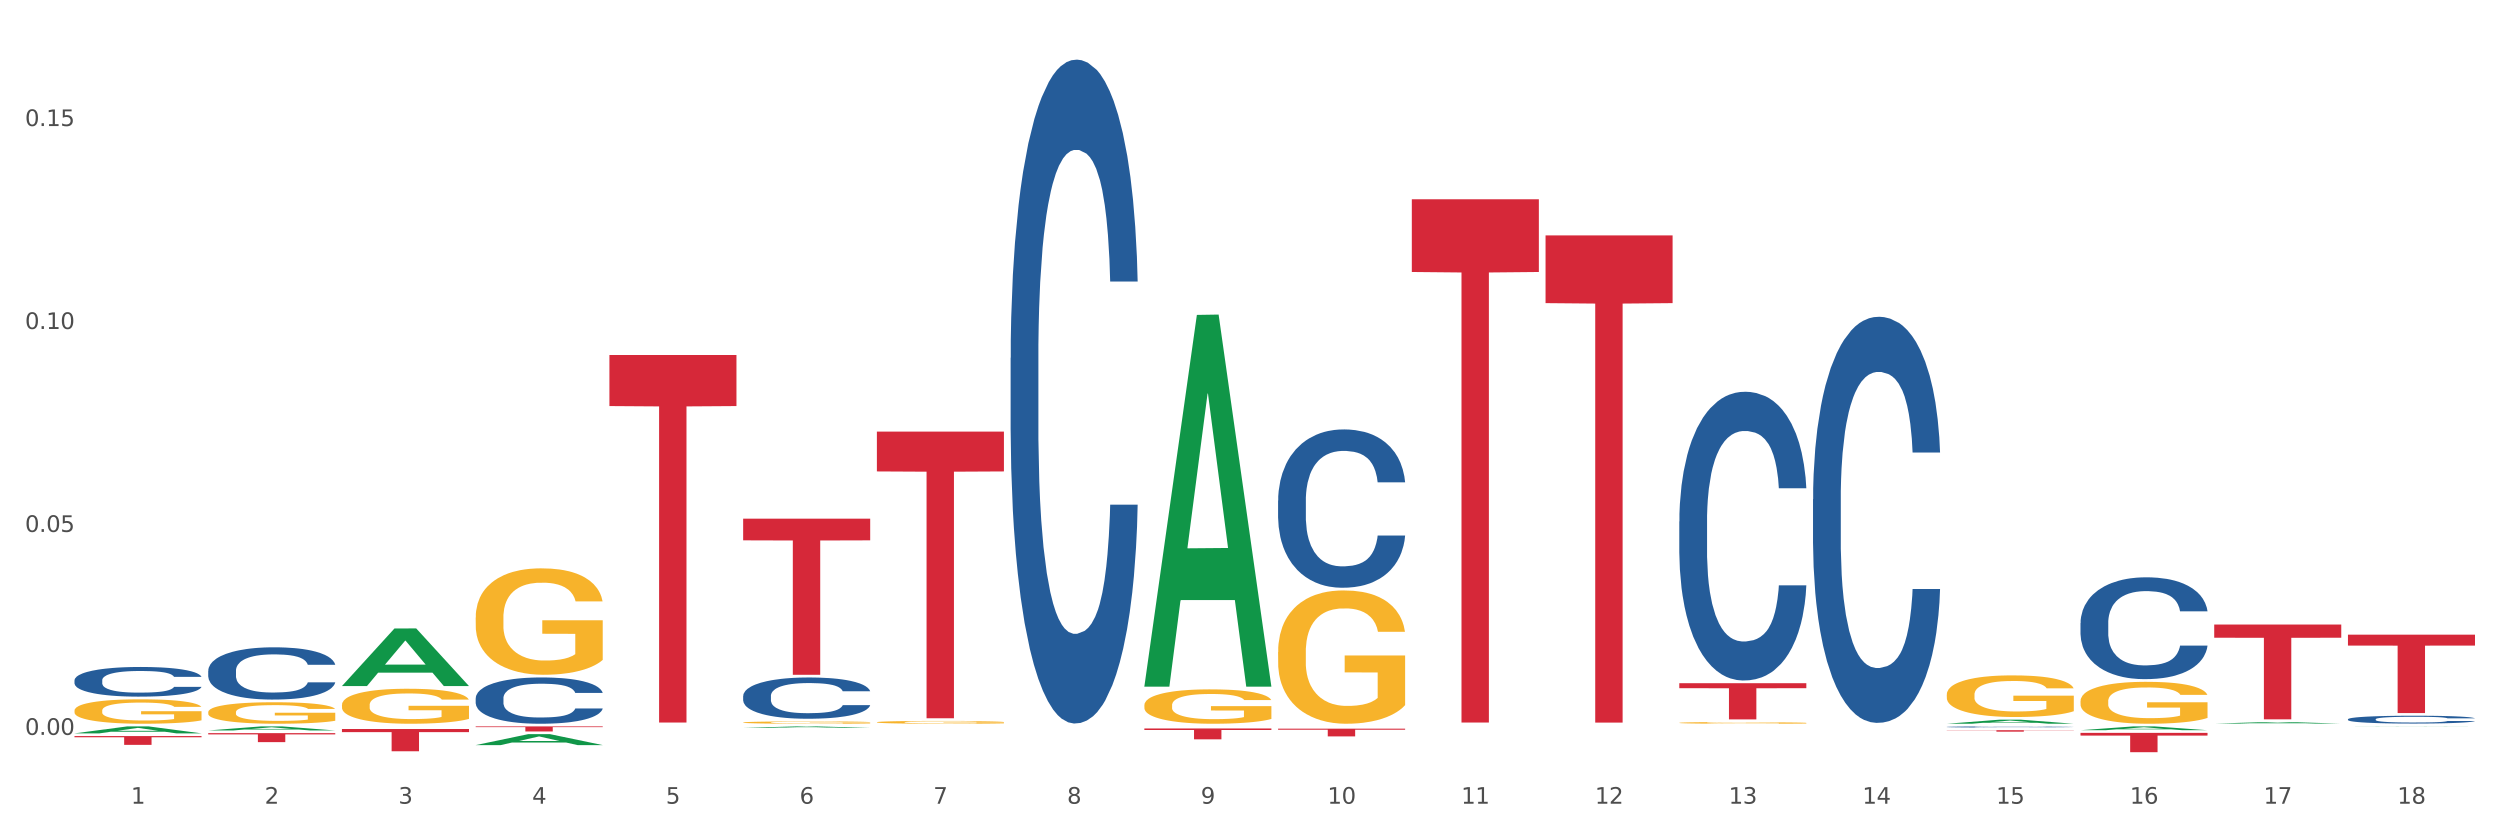 <?xml version="1.0" encoding="utf-8" standalone="no"?>
<!DOCTYPE svg PUBLIC "-//W3C//DTD SVG 1.1//EN"
  "http://www.w3.org/Graphics/SVG/1.1/DTD/svg11.dtd">
<svg xmlns:xlink="http://www.w3.org/1999/xlink" width="1080pt" height="360pt" viewBox="0 0 1080 360" xmlns="http://www.w3.org/2000/svg" version="1.1">
 <rect x="0" y="0" width="1080" height="360" fill="#333333" stroke="none"/>
 <defs>
  <style type="text/css">*{stroke-linejoin: round; stroke-linecap: butt}</style>
 </defs>
 <g id="figure_1">
  <g id="patch_1">
   <path d="M 0 360 
L 1080 360 
L 1080 0 
L 0 0 
z
" style="fill: #ffffff; stroke: #ffffff; stroke-linejoin: miter"/>
  </g>
  <g id="axes_1">
   <g id="matplotlib.axis_1">
    <g id="xtick_1">
     <g id="text_1">
      <!-- 1 -->
      <g style="fill: #4d4d4d" transform="translate(56.563 347.204) scale(0.096 -0.096)">
       <defs>
        <path id="DejaVuSans-31" d="M 794 531 
L 1825 531 
L 1825 4091 
L 703 3866 
L 703 4441 
L 1819 4666 
L 2450 4666 
L 2450 531 
L 3481 531 
L 3481 0 
L 794 0 
L 794 531 
z
" transform="scale(0.016)"/>
       </defs>
       <use xlink:href="#DejaVuSans-31"/>
      </g>
     </g>
    </g>
    <g id="xtick_2">
     <g id="text_2">
      <!-- 2 -->
      <g style="fill: #4d4d4d" transform="translate(114.336 347.204) scale(0.096 -0.096)">
       <defs>
        <path id="DejaVuSans-32" d="M 1228 531 
L 3431 531 
L 3431 0 
L 469 0 
L 469 531 
Q 828 903 1448 1529 
Q 2069 2156 2228 2338 
Q 2531 2678 2651 2914 
Q 2772 3150 2772 3378 
Q 2772 3750 2511 3984 
Q 2250 4219 1831 4219 
Q 1534 4219 1204 4116 
Q 875 4013 500 3803 
L 500 4441 
Q 881 4594 1212 4672 
Q 1544 4750 1819 4750 
Q 2544 4750 2975 4387 
Q 3406 4025 3406 3419 
Q 3406 3131 3298 2873 
Q 3191 2616 2906 2266 
Q 2828 2175 2409 1742 
Q 1991 1309 1228 531 
z
" transform="scale(0.016)"/>
       </defs>
       <use xlink:href="#DejaVuSans-32"/>
      </g>
     </g>
    </g>
    <g id="xtick_3">
     <g id="text_3">
      <!-- 3 -->
      <g style="fill: #4d4d4d" transform="translate(172.109 347.204) scale(0.096 -0.096)">
       <defs>
        <path id="DejaVuSans-33" d="M 2597 2516 
Q 3050 2419 3304 2112 
Q 3559 1806 3559 1356 
Q 3559 666 3084 287 
Q 2609 -91 1734 -91 
Q 1441 -91 1130 -33 
Q 819 25 488 141 
L 488 750 
Q 750 597 1062 519 
Q 1375 441 1716 441 
Q 2309 441 2620 675 
Q 2931 909 2931 1356 
Q 2931 1769 2642 2001 
Q 2353 2234 1838 2234 
L 1294 2234 
L 1294 2753 
L 1863 2753 
Q 2328 2753 2575 2939 
Q 2822 3125 2822 3475 
Q 2822 3834 2567 4026 
Q 2313 4219 1838 4219 
Q 1578 4219 1281 4162 
Q 984 4106 628 3988 
L 628 4550 
Q 988 4650 1302 4700 
Q 1616 4750 1894 4750 
Q 2613 4750 3031 4423 
Q 3450 4097 3450 3541 
Q 3450 3153 3228 2886 
Q 3006 2619 2597 2516 
z
" transform="scale(0.016)"/>
       </defs>
       <use xlink:href="#DejaVuSans-33"/>
      </g>
     </g>
    </g>
    <g id="xtick_4">
     <g id="text_4">
      <!-- 4 -->
      <g style="fill: #4d4d4d" transform="translate(229.882 347.204) scale(0.096 -0.096)">
       <defs>
        <path id="DejaVuSans-34" d="M 2419 4116 
L 825 1625 
L 2419 1625 
L 2419 4116 
z
M 2253 4666 
L 3047 4666 
L 3047 1625 
L 3713 1625 
L 3713 1100 
L 3047 1100 
L 3047 0 
L 2419 0 
L 2419 1100 
L 313 1100 
L 313 1709 
L 2253 4666 
z
" transform="scale(0.016)"/>
       </defs>
       <use xlink:href="#DejaVuSans-34"/>
      </g>
     </g>
    </g>
    <g id="xtick_5">
     <g id="text_5">
      <!-- 5 -->
      <g style="fill: #4d4d4d" transform="translate(287.655 347.204) scale(0.096 -0.096)">
       <defs>
        <path id="DejaVuSans-35" d="M 691 4666 
L 3169 4666 
L 3169 4134 
L 1269 4134 
L 1269 2991 
Q 1406 3038 1543 3061 
Q 1681 3084 1819 3084 
Q 2600 3084 3056 2656 
Q 3513 2228 3513 1497 
Q 3513 744 3044 326 
Q 2575 -91 1722 -91 
Q 1428 -91 1123 -41 
Q 819 9 494 109 
L 494 744 
Q 775 591 1075 516 
Q 1375 441 1709 441 
Q 2250 441 2565 725 
Q 2881 1009 2881 1497 
Q 2881 1984 2565 2268 
Q 2250 2553 1709 2553 
Q 1456 2553 1204 2497 
Q 953 2441 691 2322 
L 691 4666 
z
" transform="scale(0.016)"/>
       </defs>
       <use xlink:href="#DejaVuSans-35"/>
      </g>
     </g>
    </g>
    <g id="xtick_6">
     <g id="text_6">
      <!-- 6 -->
      <g style="fill: #4d4d4d" transform="translate(345.428 347.204) scale(0.096 -0.096)">
       <defs>
        <path id="DejaVuSans-36" d="M 2113 2584 
Q 1688 2584 1439 2293 
Q 1191 2003 1191 1497 
Q 1191 994 1439 701 
Q 1688 409 2113 409 
Q 2538 409 2786 701 
Q 3034 994 3034 1497 
Q 3034 2003 2786 2293 
Q 2538 2584 2113 2584 
z
M 3366 4563 
L 3366 3988 
Q 3128 4100 2886 4159 
Q 2644 4219 2406 4219 
Q 1781 4219 1451 3797 
Q 1122 3375 1075 2522 
Q 1259 2794 1537 2939 
Q 1816 3084 2150 3084 
Q 2853 3084 3261 2657 
Q 3669 2231 3669 1497 
Q 3669 778 3244 343 
Q 2819 -91 2113 -91 
Q 1303 -91 875 529 
Q 447 1150 447 2328 
Q 447 3434 972 4092 
Q 1497 4750 2381 4750 
Q 2619 4750 2861 4703 
Q 3103 4656 3366 4563 
z
" transform="scale(0.016)"/>
       </defs>
       <use xlink:href="#DejaVuSans-36"/>
      </g>
     </g>
    </g>
    <g id="xtick_7">
     <g id="text_7">
      <!-- 7 -->
      <g style="fill: #4d4d4d" transform="translate(403.201 347.204) scale(0.096 -0.096)">
       <defs>
        <path id="DejaVuSans-37" d="M 525 4666 
L 3525 4666 
L 3525 4397 
L 1831 0 
L 1172 0 
L 2766 4134 
L 525 4134 
L 525 4666 
z
" transform="scale(0.016)"/>
       </defs>
       <use xlink:href="#DejaVuSans-37"/>
      </g>
     </g>
    </g>
    <g id="xtick_8">
     <g id="text_8">
      <!-- 8 -->
      <g style="fill: #4d4d4d" transform="translate(460.974 347.204) scale(0.096 -0.096)">
       <defs>
        <path id="DejaVuSans-38" d="M 2034 2216 
Q 1584 2216 1326 1975 
Q 1069 1734 1069 1313 
Q 1069 891 1326 650 
Q 1584 409 2034 409 
Q 2484 409 2743 651 
Q 3003 894 3003 1313 
Q 3003 1734 2745 1975 
Q 2488 2216 2034 2216 
z
M 1403 2484 
Q 997 2584 770 2862 
Q 544 3141 544 3541 
Q 544 4100 942 4425 
Q 1341 4750 2034 4750 
Q 2731 4750 3128 4425 
Q 3525 4100 3525 3541 
Q 3525 3141 3298 2862 
Q 3072 2584 2669 2484 
Q 3125 2378 3379 2068 
Q 3634 1759 3634 1313 
Q 3634 634 3220 271 
Q 2806 -91 2034 -91 
Q 1263 -91 848 271 
Q 434 634 434 1313 
Q 434 1759 690 2068 
Q 947 2378 1403 2484 
z
M 1172 3481 
Q 1172 3119 1398 2916 
Q 1625 2713 2034 2713 
Q 2441 2713 2670 2916 
Q 2900 3119 2900 3481 
Q 2900 3844 2670 4047 
Q 2441 4250 2034 4250 
Q 1625 4250 1398 4047 
Q 1172 3844 1172 3481 
z
" transform="scale(0.016)"/>
       </defs>
       <use xlink:href="#DejaVuSans-38"/>
      </g>
     </g>
    </g>
    <g id="xtick_9">
     <g id="text_9">
      <!-- 9 -->
      <g style="fill: #4d4d4d" transform="translate(518.747 347.204) scale(0.096 -0.096)">
       <defs>
        <path id="DejaVuSans-39" d="M 703 97 
L 703 672 
Q 941 559 1184 500 
Q 1428 441 1663 441 
Q 2288 441 2617 861 
Q 2947 1281 2994 2138 
Q 2813 1869 2534 1725 
Q 2256 1581 1919 1581 
Q 1219 1581 811 2004 
Q 403 2428 403 3163 
Q 403 3881 828 4315 
Q 1253 4750 1959 4750 
Q 2769 4750 3195 4129 
Q 3622 3509 3622 2328 
Q 3622 1225 3098 567 
Q 2575 -91 1691 -91 
Q 1453 -91 1209 -44 
Q 966 3 703 97 
z
M 1959 2075 
Q 2384 2075 2632 2365 
Q 2881 2656 2881 3163 
Q 2881 3666 2632 3958 
Q 2384 4250 1959 4250 
Q 1534 4250 1286 3958 
Q 1038 3666 1038 3163 
Q 1038 2656 1286 2365 
Q 1534 2075 1959 2075 
z
" transform="scale(0.016)"/>
       </defs>
       <use xlink:href="#DejaVuSans-39"/>
      </g>
     </g>
    </g>
    <g id="xtick_10">
     <g id="text_10">
      <!-- 10 -->
      <g style="fill: #4d4d4d" transform="translate(573.466 347.204) scale(0.096 -0.096)">
       <defs>
        <path id="DejaVuSans-30" d="M 2034 4250 
Q 1547 4250 1301 3770 
Q 1056 3291 1056 2328 
Q 1056 1369 1301 889 
Q 1547 409 2034 409 
Q 2525 409 2770 889 
Q 3016 1369 3016 2328 
Q 3016 3291 2770 3770 
Q 2525 4250 2034 4250 
z
M 2034 4750 
Q 2819 4750 3233 4129 
Q 3647 3509 3647 2328 
Q 3647 1150 3233 529 
Q 2819 -91 2034 -91 
Q 1250 -91 836 529 
Q 422 1150 422 2328 
Q 422 3509 836 4129 
Q 1250 4750 2034 4750 
z
" transform="scale(0.016)"/>
       </defs>
       <use xlink:href="#DejaVuSans-31"/>
       <use xlink:href="#DejaVuSans-30" transform="translate(63.623 0)"/>
      </g>
     </g>
    </g>
    <g id="xtick_11">
     <g id="text_11">
      <!-- 11 -->
      <g style="fill: #4d4d4d" transform="translate(631.239 347.204) scale(0.096 -0.096)">
       <use xlink:href="#DejaVuSans-31"/>
       <use xlink:href="#DejaVuSans-31" transform="translate(63.623 0)"/>
      </g>
     </g>
    </g>
    <g id="xtick_12">
     <g id="text_12">
      <!-- 12 -->
      <g style="fill: #4d4d4d" transform="translate(689.012 347.204) scale(0.096 -0.096)">
       <use xlink:href="#DejaVuSans-31"/>
       <use xlink:href="#DejaVuSans-32" transform="translate(63.623 0)"/>
      </g>
     </g>
    </g>
    <g id="xtick_13">
     <g id="text_13">
      <!-- 13 -->
      <g style="fill: #4d4d4d" transform="translate(746.785 347.204) scale(0.096 -0.096)">
       <use xlink:href="#DejaVuSans-31"/>
       <use xlink:href="#DejaVuSans-33" transform="translate(63.623 0)"/>
      </g>
     </g>
    </g>
    <g id="xtick_14">
     <g id="text_14">
      <!-- 14 -->
      <g style="fill: #4d4d4d" transform="translate(804.558 347.204) scale(0.096 -0.096)">
       <use xlink:href="#DejaVuSans-31"/>
       <use xlink:href="#DejaVuSans-34" transform="translate(63.623 0)"/>
      </g>
     </g>
    </g>
    <g id="xtick_15">
     <g id="text_15">
      <!-- 15 -->
      <g style="fill: #4d4d4d" transform="translate(862.331 347.204) scale(0.096 -0.096)">
       <use xlink:href="#DejaVuSans-31"/>
       <use xlink:href="#DejaVuSans-35" transform="translate(63.623 0)"/>
      </g>
     </g>
    </g>
    <g id="xtick_16">
     <g id="text_16">
      <!-- 16 -->
      <g style="fill: #4d4d4d" transform="translate(920.104 347.204) scale(0.096 -0.096)">
       <use xlink:href="#DejaVuSans-31"/>
       <use xlink:href="#DejaVuSans-36" transform="translate(63.623 0)"/>
      </g>
     </g>
    </g>
    <g id="xtick_17">
     <g id="text_17">
      <!-- 17 -->
      <g style="fill: #4d4d4d" transform="translate(977.877 347.204) scale(0.096 -0.096)">
       <use xlink:href="#DejaVuSans-31"/>
       <use xlink:href="#DejaVuSans-37" transform="translate(63.623 0)"/>
      </g>
     </g>
    </g>
    <g id="xtick_18">
     <g id="text_18">
      <!-- 18 -->
      <g style="fill: #4d4d4d" transform="translate(1035.65 347.204) scale(0.096 -0.096)">
       <use xlink:href="#DejaVuSans-31"/>
       <use xlink:href="#DejaVuSans-38" transform="translate(63.623 0)"/>
      </g>
     </g>
    </g>
    <g id="xtick_19"/>
    <g id="xtick_20"/>
    <g id="xtick_21"/>
    <g id="xtick_22"/>
    <g id="xtick_23"/>
    <g id="xtick_24"/>
    <g id="xtick_25"/>
    <g id="xtick_26"/>
    <g id="xtick_27"/>
    <g id="xtick_28"/>
    <g id="xtick_29"/>
    <g id="xtick_30"/>
    <g id="xtick_31"/>
    <g id="xtick_32"/>
    <g id="xtick_33"/>
    <g id="xtick_34"/>
    <g id="xtick_35"/>
   </g>
   <g id="matplotlib.axis_2">
    <g id="ytick_1">
     <g id="text_19">
      <!-- 0.00 -->
      <g style="fill: #4d4d4d" transform="translate(10.8 317.46) scale(0.096 -0.096)">
       <defs>
        <path id="DejaVuSans-2e" d="M 684 794 
L 1344 794 
L 1344 0 
L 684 0 
L 684 794 
z
" transform="scale(0.016)"/>
       </defs>
       <use xlink:href="#DejaVuSans-30"/>
       <use xlink:href="#DejaVuSans-2e" transform="translate(63.623 0)"/>
       <use xlink:href="#DejaVuSans-30" transform="translate(95.41 0)"/>
       <use xlink:href="#DejaVuSans-30" transform="translate(159.033 0)"/>
      </g>
     </g>
    </g>
    <g id="ytick_2">
     <g id="text_20">
      <!-- 0.05 -->
      <g style="fill: #4d4d4d" transform="translate(10.8 229.789) scale(0.096 -0.096)">
       <use xlink:href="#DejaVuSans-30"/>
       <use xlink:href="#DejaVuSans-2e" transform="translate(63.623 0)"/>
       <use xlink:href="#DejaVuSans-30" transform="translate(95.41 0)"/>
       <use xlink:href="#DejaVuSans-35" transform="translate(159.033 0)"/>
      </g>
     </g>
    </g>
    <g id="ytick_3">
     <g id="text_21">
      <!-- 0.10 -->
      <g style="fill: #4d4d4d" transform="translate(10.8 142.118) scale(0.096 -0.096)">
       <use xlink:href="#DejaVuSans-30"/>
       <use xlink:href="#DejaVuSans-2e" transform="translate(63.623 0)"/>
       <use xlink:href="#DejaVuSans-31" transform="translate(95.41 0)"/>
       <use xlink:href="#DejaVuSans-30" transform="translate(159.033 0)"/>
      </g>
     </g>
    </g>
    <g id="ytick_4">
     <g id="text_22">
      <!-- 0.15 -->
      <g style="fill: #4d4d4d" transform="translate(10.8 54.447) scale(0.096 -0.096)">
       <use xlink:href="#DejaVuSans-30"/>
       <use xlink:href="#DejaVuSans-2e" transform="translate(63.623 0)"/>
       <use xlink:href="#DejaVuSans-31" transform="translate(95.41 0)"/>
       <use xlink:href="#DejaVuSans-35" transform="translate(159.033 0)"/>
      </g>
     </g>
    </g>
    <g id="ytick_5"/>
    <g id="ytick_6"/>
    <g id="ytick_7"/>
   </g>
   <g id="PolyCollection_1">
    <path d="M 667.678 101.702 
L 722.562 101.702 
L 722.562 130.95 
L 700.973 131.147 
L 700.973 312.167 
L 689.137 312.167 
L 689.137 131.147 
L 667.678 130.95 
L 667.678 101.899 
L 667.678 101.702 
z
" clip-path="url(#pc135a3cc54)" style="fill: #d62839"/>
    <path d="M 725.451 295.135 
L 780.335 295.135 
L 780.335 297.308 
L 758.746 297.323 
L 758.746 310.772 
L 746.91 310.772 
L 746.91 297.323 
L 725.451 297.308 
L 725.451 295.15 
L 725.451 295.135 
z
" clip-path="url(#pc135a3cc54)" style="fill: #d62839"/>
    <path d="M 840.997 315.449 
L 895.881 315.449 
L 895.881 315.536 
L 874.291 315.537 
L 874.291 316.074 
L 862.456 316.074 
L 862.456 315.537 
L 840.997 315.536 
L 840.997 315.45 
L 840.997 315.449 
z
" clip-path="url(#pc135a3cc54)" style="fill: #d62839"/>
    <path d="M 898.77 316.605 
L 953.654 316.605 
L 953.654 317.765 
L 932.064 317.773 
L 932.064 324.95 
L 920.229 324.95 
L 920.229 317.773 
L 898.77 317.765 
L 898.77 316.613 
L 898.77 316.605 
z
" clip-path="url(#pc135a3cc54)" style="fill: #d62839"/>
    <path d="M 321.04 224.054 
L 375.924 224.054 
L 375.924 233.429 
L 354.335 233.493 
L 354.335 291.519 
L 342.499 291.519 
L 342.499 233.493 
L 321.04 233.429 
L 321.04 224.117 
L 321.04 224.054 
z
" clip-path="url(#pc135a3cc54)" style="fill: #d62839"/>
    <path d="M 263.267 153.354 
L 318.151 153.354 
L 318.151 175.419 
L 296.562 175.568 
L 296.562 312.133 
L 284.726 312.133 
L 284.726 175.568 
L 263.267 175.419 
L 263.267 153.503 
L 263.267 153.354 
z
" clip-path="url(#pc135a3cc54)" style="fill: #d62839"/>
    <path d="M 205.494 313.813 
L 260.378 313.813 
L 260.378 314.116 
L 238.789 314.118 
L 238.789 315.994 
L 226.953 315.994 
L 226.953 314.118 
L 205.494 314.116 
L 205.494 313.815 
L 205.494 313.813 
z
" clip-path="url(#pc135a3cc54)" style="fill: #d62839"/>
    <path d="M 147.721 314.94 
L 202.605 314.94 
L 202.605 316.274 
L 181.016 316.284 
L 181.016 324.542 
L 169.18 324.542 
L 169.18 316.284 
L 147.721 316.274 
L 147.721 314.949 
L 147.721 314.94 
z
" clip-path="url(#pc135a3cc54)" style="fill: #d62839"/>
    <path d="M 609.905 86.084 
L 664.789 86.084 
L 664.789 117.497 
L 643.2 117.71 
L 643.2 312.134 
L 631.364 312.134 
L 631.364 117.71 
L 609.905 117.497 
L 609.905 86.296 
L 609.905 86.084 
z
" clip-path="url(#pc135a3cc54)" style="fill: #d62839"/>
    <path d="M 552.132 314.781 
L 607.016 314.781 
L 607.016 315.245 
L 585.427 315.248 
L 585.427 318.119 
L 573.591 318.119 
L 573.591 315.248 
L 552.132 315.245 
L 552.132 314.784 
L 552.132 314.781 
z
" clip-path="url(#pc135a3cc54)" style="fill: #d62839"/>
    <path d="M 494.359 314.705 
L 549.243 314.705 
L 549.243 315.357 
L 527.654 315.362 
L 527.654 319.401 
L 515.818 319.401 
L 515.818 315.362 
L 494.359 315.357 
L 494.359 314.709 
L 494.359 314.705 
z
" clip-path="url(#pc135a3cc54)" style="fill: #d62839"/>
    <path d="M 378.813 186.447 
L 433.697 186.447 
L 433.697 203.656 
L 412.108 203.773 
L 412.108 310.284 
L 400.272 310.284 
L 400.272 203.773 
L 378.813 203.656 
L 378.813 186.563 
L 378.813 186.447 
z
" clip-path="url(#pc135a3cc54)" style="fill: #d62839"/>
    <path d="M 32.175 317.969 
L 87.059 317.969 
L 87.059 318.5 
L 65.47 318.503 
L 65.47 321.789 
L 53.635 321.789 
L 53.635 318.503 
L 32.175 318.5 
L 32.175 317.973 
L 32.175 317.969 
z
" clip-path="url(#pc135a3cc54)" style="fill: #d62839"/>
    <path d="M 89.948 316.714 
L 144.832 316.714 
L 144.832 317.256 
L 123.243 317.26 
L 123.243 320.614 
L 111.407 320.614 
L 111.407 317.26 
L 89.948 317.256 
L 89.948 316.718 
L 89.948 316.714 
z
" clip-path="url(#pc135a3cc54)" style="fill: #d62839"/>
    <path d="M 1014.316 274.181 
L 1069.2 274.181 
L 1069.2 278.885 
L 1047.61 278.917 
L 1047.61 308.036 
L 1035.775 308.036 
L 1035.775 278.917 
L 1014.316 278.885 
L 1014.316 274.212 
L 1014.316 274.181 
z
" clip-path="url(#pc135a3cc54)" style="fill: #d62839"/>
    <path d="M 956.543 269.81 
L 1011.427 269.81 
L 1011.427 275.499 
L 989.837 275.537 
L 989.837 310.747 
L 978.002 310.747 
L 978.002 275.537 
L 956.543 275.499 
L 956.543 269.848 
L 956.543 269.81 
z
" clip-path="url(#pc135a3cc54)" style="fill: #d62839"/>
    <path d="M 1014.316 313.887 
L 1014.372 313.886 
L 1037.005 313.813 
L 1046.398 313.813 
L 1069.2 313.887 
L 1058.336 313.887 
L 1053.414 313.869 
L 1030.045 313.869 
L 1029.876 313.87 
L 1025.123 313.887 
L 1014.316 313.887 
L 1014.316 313.887 
L 1032.988 313.859 
L 1050.471 313.859 
L 1041.814 313.829 
L 1041.701 313.828 
L 1041.588 313.829 
L 1032.931 313.859 
L 1032.988 313.859 
L 1014.316 313.887 
z
" clip-path="url(#pc135a3cc54)" style="fill: #109648"/>
    <path d="M 956.543 312.607 
L 956.599 312.606 
L 979.232 311.9 
L 988.625 311.899 
L 1011.427 312.608 
L 1000.563 312.608 
L 995.641 312.443 
L 972.272 312.443 
L 972.103 312.446 
L 967.35 312.608 
L 956.543 312.608 
L 956.543 312.607 
L 975.215 312.344 
L 992.698 312.344 
L 984.041 312.05 
L 983.928 312.049 
L 983.815 312.051 
L 975.158 312.344 
L 975.215 312.344 
L 956.543 312.607 
z
" clip-path="url(#pc135a3cc54)" style="fill: #109648"/>
    <path d="M 898.77 315.45 
L 898.826 315.449 
L 921.459 313.814 
L 930.852 313.813 
L 953.654 315.453 
L 942.79 315.453 
L 937.868 315.071 
L 914.499 315.071 
L 914.33 315.077 
L 909.577 315.453 
L 898.77 315.453 
L 898.77 315.45 
L 917.442 314.843 
L 934.925 314.842 
L 926.268 314.162 
L 926.155 314.159 
L 926.042 314.164 
L 917.385 314.842 
L 917.442 314.843 
L 898.77 315.45 
z
" clip-path="url(#pc135a3cc54)" style="fill: #109648"/>
    <path d="M 840.997 312.657 
L 841.053 312.656 
L 863.686 310.908 
L 873.079 310.906 
L 895.881 312.661 
L 885.017 312.661 
L 880.095 312.252 
L 856.726 312.252 
L 856.557 312.259 
L 851.804 312.661 
L 840.997 312.661 
L 840.997 312.657 
L 859.669 312.008 
L 877.152 312.007 
L 868.495 311.28 
L 868.382 311.277 
L 868.269 311.282 
L 859.612 312.007 
L 859.669 312.008 
L 840.997 312.657 
z
" clip-path="url(#pc135a3cc54)" style="fill: #109648"/>
    <path d="M 494.359 296.349 
L 494.415 296.198 
L 517.048 136.041 
L 526.441 135.89 
L 549.243 296.651 
L 538.379 296.651 
L 533.457 259.216 
L 510.089 259.216 
L 509.919 259.82 
L 505.166 296.651 
L 494.359 296.651 
L 494.359 296.349 
L 513.031 236.875 
L 530.515 236.724 
L 521.858 170.155 
L 521.744 169.853 
L 521.631 170.306 
L 512.974 236.724 
L 513.031 236.875 
L 494.359 296.349 
z
" clip-path="url(#pc135a3cc54)" style="fill: #109648"/>
    <path d="M 1014.316 310.714 
L 1014.381 310.711 
L 1014.381 310.624 
L 1014.575 310.506 
L 1015.289 310.289 
L 1016.197 310.125 
L 1017.754 309.932 
L 1018.597 309.852 
L 1019.7 309.762 
L 1021.971 309.616 
L 1024.566 309.492 
L 1026.382 309.424 
L 1027.745 309.38 
L 1030.794 309.303 
L 1032.546 309.269 
L 1034.362 309.241 
L 1035.919 309.222 
L 1038.514 309.201 
L 1040.59 309.191 
L 1042.99 309.188 
L 1045.002 309.191 
L 1047.661 309.204 
L 1051.554 309.241 
L 1053.046 309.263 
L 1055.057 309.3 
L 1057.133 309.349 
L 1058.82 309.399 
L 1060.766 309.47 
L 1062.777 309.563 
L 1064.724 309.681 
L 1066.086 309.79 
L 1067.189 309.904 
L 1068.162 310.044 
L 1068.876 310.196 
L 1069.2 310.323 
L 1057.328 310.323 
L 1057.003 310.208 
L 1056.355 310.084 
L 1055.706 310.001 
L 1054.992 309.932 
L 1053.889 309.855 
L 1052.916 309.805 
L 1051.294 309.746 
L 1049.802 309.709 
L 1048.57 309.687 
L 1047.078 309.669 
L 1043.899 309.65 
L 1041.628 309.65 
L 1040.201 309.656 
L 1038.449 309.672 
L 1036.957 309.694 
L 1035.205 309.731 
L 1033.843 309.771 
L 1032.481 309.824 
L 1031.702 309.861 
L 1030.534 309.929 
L 1029.756 309.985 
L 1028.718 310.081 
L 1028.134 310.149 
L 1027.096 310.326 
L 1026.642 310.456 
L 1026.447 310.546 
L 1026.318 310.645 
L 1026.318 311.129 
L 1026.707 311.346 
L 1027.031 311.439 
L 1027.55 311.545 
L 1028.523 311.681 
L 1029.951 311.814 
L 1031.443 311.91 
L 1032.675 311.969 
L 1033.843 312.013 
L 1035.011 312.047 
L 1036.438 312.078 
L 1037.606 312.096 
L 1039.357 312.115 
L 1041.433 312.124 
L 1043.055 312.124 
L 1046.364 312.109 
L 1047.856 312.093 
L 1049.283 312.072 
L 1050.84 312.038 
L 1052.073 312 
L 1052.787 311.972 
L 1053.954 311.914 
L 1054.863 311.852 
L 1055.641 311.78 
L 1056.16 311.718 
L 1056.744 311.625 
L 1057.198 311.52 
L 1057.328 311.464 
L 1069.2 311.464 
L 1068.94 311.576 
L 1068.486 311.684 
L 1067.578 311.83 
L 1066.864 311.914 
L 1065.762 312.016 
L 1064.594 312.103 
L 1062.972 312.199 
L 1061.48 312.27 
L 1059.923 312.332 
L 1058.236 312.388 
L 1055.187 312.465 
L 1054.084 312.487 
L 1051.749 312.524 
L 1049.932 312.546 
L 1047.272 312.568 
L 1044.547 312.58 
L 1041.693 312.583 
L 1039.163 312.577 
L 1036.373 312.558 
L 1034.622 312.54 
L 1032.675 312.512 
L 1030.405 312.468 
L 1028.264 312.416 
L 1026.253 312.354 
L 1024.371 312.282 
L 1022.62 312.202 
L 1020.349 312.069 
L 1018.662 311.938 
L 1017.43 311.817 
L 1016.586 311.715 
L 1015.743 311.585 
L 1015.289 311.495 
L 1014.575 311.278 
L 1014.316 311.076 
L 1014.316 310.714 
z
" clip-path="url(#pc135a3cc54)" style="fill: #255c99"/>
    <path d="M 898.77 269.165 
L 898.835 269.125 
L 898.835 268 
L 899.029 266.473 
L 899.743 263.66 
L 900.651 261.53 
L 902.208 259.039 
L 903.051 257.994 
L 904.154 256.829 
L 906.425 254.941 
L 909.02 253.333 
L 910.836 252.45 
L 912.199 251.887 
L 915.248 250.882 
L 917 250.44 
L 918.816 250.079 
L 920.373 249.838 
L 922.968 249.556 
L 925.044 249.436 
L 927.444 249.396 
L 929.456 249.436 
L 932.116 249.597 
L 936.008 250.079 
L 937.5 250.36 
L 939.511 250.842 
L 941.587 251.485 
L 943.274 252.128 
L 945.22 253.052 
L 947.231 254.258 
L 949.178 255.785 
L 950.54 257.191 
L 951.643 258.678 
L 952.616 260.486 
L 953.33 262.455 
L 953.654 264.102 
L 941.782 264.102 
L 941.458 262.615 
L 940.809 261.008 
L 940.16 259.923 
L 939.446 259.039 
L 938.344 258.035 
L 937.37 257.392 
L 935.749 256.628 
L 934.256 256.146 
L 933.024 255.865 
L 931.532 255.624 
L 928.353 255.383 
L 926.082 255.383 
L 924.655 255.463 
L 922.903 255.664 
L 921.411 255.945 
L 919.659 256.427 
L 918.297 256.95 
L 916.935 257.633 
L 916.156 258.115 
L 914.988 258.999 
L 914.21 259.722 
L 913.172 260.968 
L 912.588 261.852 
L 911.55 264.142 
L 911.096 265.83 
L 910.901 266.995 
L 910.772 268.281 
L 910.772 274.549 
L 911.161 277.362 
L 911.485 278.567 
L 912.004 279.933 
L 912.977 281.701 
L 914.405 283.429 
L 915.897 284.675 
L 917.129 285.438 
L 918.297 286.001 
L 919.465 286.443 
L 920.892 286.844 
L 922.06 287.085 
L 923.811 287.327 
L 925.887 287.447 
L 927.509 287.447 
L 930.818 287.246 
L 932.31 287.045 
L 933.737 286.764 
L 935.294 286.322 
L 936.527 285.84 
L 937.241 285.478 
L 938.408 284.715 
L 939.317 283.911 
L 940.095 282.987 
L 940.614 282.183 
L 941.198 280.978 
L 941.652 279.612 
L 941.782 278.889 
L 953.654 278.889 
L 953.395 280.335 
L 952.94 281.741 
L 952.032 283.63 
L 951.319 284.715 
L 950.216 286.041 
L 949.048 287.166 
L 947.426 288.411 
L 945.934 289.336 
L 944.377 290.139 
L 942.69 290.862 
L 939.641 291.867 
L 938.538 292.148 
L 936.203 292.63 
L 934.386 292.912 
L 931.726 293.193 
L 929.002 293.354 
L 926.147 293.394 
L 923.617 293.313 
L 920.827 293.072 
L 919.076 292.831 
L 917.129 292.47 
L 914.859 291.907 
L 912.718 291.224 
L 910.707 290.42 
L 908.825 289.496 
L 907.074 288.452 
L 904.803 286.724 
L 903.116 285.036 
L 901.884 283.469 
L 901.04 282.143 
L 900.197 280.456 
L 899.743 279.29 
L 899.029 276.478 
L 898.77 273.866 
L 898.77 269.165 
z
" clip-path="url(#pc135a3cc54)" style="fill: #255c99"/>
    <path d="M 840.997 314.03 
L 841.062 314.03 
L 841.062 314.017 
L 841.256 314.001 
L 841.97 313.97 
L 842.878 313.946 
L 844.435 313.919 
L 845.278 313.907 
L 846.381 313.895 
L 848.652 313.874 
L 851.247 313.856 
L 853.063 313.846 
L 854.426 313.84 
L 857.475 313.829 
L 859.227 313.824 
L 861.043 313.82 
L 862.6 313.818 
L 865.195 313.815 
L 867.271 313.813 
L 869.672 313.813 
L 871.683 313.813 
L 874.343 313.815 
L 878.235 313.82 
L 879.727 313.823 
L 881.738 313.829 
L 883.814 313.836 
L 885.501 313.843 
L 887.447 313.853 
L 889.458 313.866 
L 891.405 313.883 
L 892.767 313.899 
L 893.87 313.915 
L 894.843 313.935 
L 895.557 313.956 
L 895.881 313.975 
L 884.009 313.975 
L 883.685 313.958 
L 883.036 313.941 
L 882.387 313.929 
L 881.673 313.919 
L 880.571 313.908 
L 879.597 313.901 
L 877.976 313.892 
L 876.483 313.887 
L 875.251 313.884 
L 873.759 313.881 
L 870.58 313.879 
L 868.309 313.879 
L 866.882 313.88 
L 865.13 313.882 
L 863.638 313.885 
L 861.887 313.89 
L 860.524 313.896 
L 859.162 313.903 
L 858.383 313.909 
L 857.216 313.918 
L 856.437 313.926 
L 855.399 313.94 
L 854.815 313.95 
L 853.777 313.975 
L 853.323 313.994 
L 853.128 314.006 
L 852.999 314.021 
L 852.999 314.09 
L 853.388 314.12 
L 853.712 314.134 
L 854.231 314.149 
L 855.204 314.168 
L 856.632 314.187 
L 858.124 314.201 
L 859.356 314.209 
L 860.524 314.216 
L 861.692 314.22 
L 863.119 314.225 
L 864.287 314.227 
L 866.039 314.23 
L 868.115 314.231 
L 869.736 314.231 
L 873.045 314.229 
L 874.537 314.227 
L 875.964 314.224 
L 877.521 314.219 
L 878.754 314.214 
L 879.468 314.21 
L 880.635 314.201 
L 881.544 314.193 
L 882.322 314.182 
L 882.841 314.174 
L 883.425 314.16 
L 883.879 314.145 
L 884.009 314.137 
L 895.881 314.137 
L 895.622 314.153 
L 895.167 314.169 
L 894.259 314.189 
L 893.546 314.201 
L 892.443 314.216 
L 891.275 314.228 
L 889.653 314.242 
L 888.161 314.252 
L 886.604 314.261 
L 884.917 314.269 
L 881.868 314.28 
L 880.765 314.283 
L 878.43 314.288 
L 876.613 314.292 
L 873.953 314.295 
L 871.229 314.296 
L 868.374 314.297 
L 865.844 314.296 
L 863.054 314.293 
L 861.303 314.291 
L 859.356 314.287 
L 857.086 314.281 
L 854.945 314.273 
L 852.934 314.264 
L 851.052 314.254 
L 849.301 314.242 
L 847.03 314.223 
L 845.343 314.205 
L 844.111 314.188 
L 843.267 314.173 
L 842.424 314.155 
L 841.97 314.142 
L 841.256 314.111 
L 840.997 314.082 
L 840.997 314.03 
z
" clip-path="url(#pc135a3cc54)" style="fill: #255c99"/>
    <path d="M 436.586 154.627 
L 436.651 154.365 
L 436.651 147.031 
L 436.845 137.078 
L 437.559 118.743 
L 438.467 104.861 
L 440.024 88.622 
L 440.868 81.812 
L 441.97 74.216 
L 444.241 61.905 
L 446.836 51.428 
L 448.653 45.666 
L 450.015 41.999 
L 453.064 35.451 
L 454.816 32.57 
L 456.632 30.212 
L 458.189 28.641 
L 460.784 26.807 
L 462.86 26.021 
L 465.261 25.759 
L 467.272 26.021 
L 469.932 27.069 
L 473.824 30.212 
L 475.316 32.046 
L 477.327 35.189 
L 479.403 39.38 
L 481.09 43.57 
L 483.036 49.595 
L 485.048 57.452 
L 486.994 67.406 
L 488.356 76.573 
L 489.459 86.264 
L 490.432 98.051 
L 491.146 110.885 
L 491.47 121.624 
L 479.598 121.624 
L 479.274 111.933 
L 478.625 101.456 
L 477.976 94.384 
L 477.263 88.622 
L 476.16 82.073 
L 475.187 77.883 
L 473.565 72.906 
L 472.073 69.763 
L 470.84 67.929 
L 469.348 66.358 
L 466.169 64.786 
L 463.898 64.786 
L 462.471 65.31 
L 460.719 66.62 
L 459.227 68.453 
L 457.476 71.596 
L 456.113 75.001 
L 454.751 79.454 
L 453.972 82.597 
L 452.805 88.36 
L 452.026 93.074 
L 450.988 101.194 
L 450.404 106.956 
L 449.366 121.886 
L 448.912 132.887 
L 448.718 140.483 
L 448.588 148.864 
L 448.588 189.725 
L 448.977 208.06 
L 449.301 215.917 
L 449.82 224.823 
L 450.794 236.347 
L 452.221 247.61 
L 453.713 255.73 
L 454.946 260.707 
L 456.113 264.374 
L 457.281 267.255 
L 458.708 269.874 
L 459.876 271.445 
L 461.628 273.017 
L 463.704 273.803 
L 465.326 273.803 
L 468.634 272.493 
L 470.126 271.184 
L 471.554 269.35 
L 473.111 266.469 
L 474.343 263.326 
L 475.057 260.968 
L 476.225 255.992 
L 477.133 250.753 
L 477.911 244.729 
L 478.43 239.491 
L 479.014 231.633 
L 479.468 222.727 
L 479.598 218.013 
L 491.47 218.013 
L 491.211 227.442 
L 490.757 236.609 
L 489.848 248.92 
L 489.135 255.992 
L 488.032 264.635 
L 486.864 271.969 
L 485.242 280.089 
L 483.75 286.113 
L 482.193 291.352 
L 480.506 296.066 
L 477.457 302.615 
L 476.354 304.448 
L 474.019 307.591 
L 472.202 309.425 
L 469.542 311.258 
L 466.818 312.306 
L 463.963 312.568 
L 461.433 312.044 
L 458.643 310.472 
L 456.892 308.901 
L 454.946 306.543 
L 452.675 302.877 
L 450.534 298.424 
L 448.523 293.185 
L 446.642 287.161 
L 444.89 280.351 
L 442.619 269.088 
L 440.932 258.087 
L 439.7 247.872 
L 438.856 239.229 
L 438.013 228.228 
L 437.559 220.632 
L 436.845 202.297 
L 436.586 185.272 
L 436.586 154.627 
z
" clip-path="url(#pc135a3cc54)" style="fill: #255c99"/>
    <path d="M 552.132 216.244 
L 552.197 216.181 
L 552.197 214.432 
L 552.391 212.058 
L 553.105 207.685 
L 554.013 204.374 
L 555.57 200.501 
L 556.414 198.877 
L 557.516 197.065 
L 559.787 194.129 
L 562.382 191.63 
L 564.199 190.256 
L 565.561 189.381 
L 568.61 187.82 
L 570.362 187.132 
L 572.178 186.57 
L 573.735 186.195 
L 576.33 185.758 
L 578.406 185.571 
L 580.807 185.508 
L 582.818 185.571 
L 585.478 185.821 
L 589.37 186.57 
L 590.862 187.008 
L 592.873 187.757 
L 594.949 188.757 
L 596.636 189.756 
L 598.582 191.193 
L 600.594 193.067 
L 602.54 195.441 
L 603.902 197.627 
L 605.005 199.939 
L 605.978 202.75 
L 606.692 205.811 
L 607.016 208.372 
L 595.144 208.372 
L 594.82 206.061 
L 594.171 203.562 
L 593.522 201.875 
L 592.809 200.501 
L 591.706 198.939 
L 590.733 197.94 
L 589.111 196.753 
L 587.619 196.003 
L 586.386 195.566 
L 584.894 195.191 
L 581.715 194.816 
L 579.444 194.816 
L 578.017 194.941 
L 576.265 195.254 
L 574.773 195.691 
L 573.022 196.441 
L 571.659 197.253 
L 570.297 198.315 
L 569.518 199.064 
L 568.351 200.439 
L 567.572 201.563 
L 566.534 203.5 
L 565.95 204.874 
L 564.912 208.435 
L 564.458 211.059 
L 564.263 212.87 
L 564.134 214.869 
L 564.134 224.615 
L 564.523 228.988 
L 564.847 230.862 
L 565.366 232.986 
L 566.339 235.734 
L 567.767 238.421 
L 569.259 240.357 
L 570.491 241.544 
L 571.659 242.419 
L 572.827 243.106 
L 574.254 243.731 
L 575.422 244.105 
L 577.174 244.48 
L 579.25 244.668 
L 580.871 244.668 
L 584.18 244.355 
L 585.672 244.043 
L 587.1 243.606 
L 588.657 242.919 
L 589.889 242.169 
L 590.603 241.607 
L 591.771 240.42 
L 592.679 239.17 
L 593.457 237.733 
L 593.976 236.484 
L 594.56 234.61 
L 595.014 232.486 
L 595.144 231.361 
L 607.016 231.361 
L 606.757 233.61 
L 606.303 235.797 
L 605.394 238.733 
L 604.681 240.42 
L 603.578 242.481 
L 602.41 244.23 
L 600.788 246.167 
L 599.296 247.604 
L 597.739 248.853 
L 596.052 249.978 
L 593.003 251.539 
L 591.9 251.977 
L 589.565 252.726 
L 587.748 253.164 
L 585.088 253.601 
L 582.364 253.851 
L 579.509 253.913 
L 576.979 253.788 
L 574.189 253.414 
L 572.438 253.039 
L 570.491 252.476 
L 568.221 251.602 
L 566.08 250.54 
L 564.069 249.29 
L 562.187 247.854 
L 560.436 246.229 
L 558.165 243.543 
L 556.478 240.919 
L 555.246 238.483 
L 554.402 236.422 
L 553.559 233.798 
L 553.105 231.986 
L 552.391 227.613 
L 552.132 223.553 
L 552.132 216.244 
z
" clip-path="url(#pc135a3cc54)" style="fill: #255c99"/>
    <path d="M 725.451 225.288 
L 725.516 225.174 
L 725.516 221.984 
L 725.71 217.655 
L 726.424 209.68 
L 727.332 203.642 
L 728.889 196.579 
L 729.733 193.617 
L 730.835 190.313 
L 733.106 184.959 
L 735.701 180.402 
L 737.518 177.896 
L 738.88 176.301 
L 741.929 173.453 
L 743.681 172.2 
L 745.497 171.174 
L 747.054 170.491 
L 749.649 169.693 
L 751.725 169.351 
L 754.126 169.238 
L 756.137 169.351 
L 758.797 169.807 
L 762.689 171.174 
L 764.181 171.972 
L 766.192 173.339 
L 768.268 175.162 
L 769.955 176.984 
L 771.901 179.605 
L 773.912 183.022 
L 775.859 187.351 
L 777.221 191.339 
L 778.324 195.554 
L 779.297 200.68 
L 780.011 206.263 
L 780.335 210.933 
L 768.463 210.933 
L 768.139 206.718 
L 767.49 202.161 
L 766.841 199.085 
L 766.127 196.579 
L 765.025 193.731 
L 764.051 191.908 
L 762.43 189.744 
L 760.937 188.377 
L 759.705 187.579 
L 758.213 186.896 
L 755.034 186.212 
L 752.763 186.212 
L 751.336 186.44 
L 749.584 187.01 
L 748.092 187.807 
L 746.341 189.174 
L 744.978 190.655 
L 743.616 192.592 
L 742.837 193.959 
L 741.67 196.465 
L 740.891 198.516 
L 739.853 202.047 
L 739.269 204.554 
L 738.231 211.047 
L 737.777 215.832 
L 737.582 219.136 
L 737.453 222.781 
L 737.453 240.553 
L 737.842 248.528 
L 738.166 251.946 
L 738.685 255.819 
L 739.658 260.832 
L 741.086 265.73 
L 742.578 269.262 
L 743.81 271.426 
L 744.978 273.021 
L 746.146 274.274 
L 747.573 275.414 
L 748.741 276.097 
L 750.493 276.781 
L 752.569 277.123 
L 754.19 277.123 
L 757.499 276.553 
L 758.991 275.983 
L 760.418 275.186 
L 761.975 273.933 
L 763.208 272.566 
L 763.922 271.54 
L 765.089 269.376 
L 765.998 267.097 
L 766.776 264.477 
L 767.295 262.199 
L 767.879 258.781 
L 768.333 254.908 
L 768.463 252.857 
L 780.335 252.857 
L 780.076 256.958 
L 779.621 260.946 
L 778.713 266.3 
L 778 269.376 
L 776.897 273.135 
L 775.729 276.325 
L 774.107 279.857 
L 772.615 282.477 
L 771.058 284.755 
L 769.371 286.806 
L 766.322 289.654 
L 765.219 290.452 
L 762.884 291.819 
L 761.067 292.616 
L 758.407 293.414 
L 755.683 293.869 
L 752.828 293.983 
L 750.298 293.755 
L 747.508 293.072 
L 745.757 292.388 
L 743.81 291.363 
L 741.54 289.768 
L 739.399 287.831 
L 737.388 285.553 
L 735.506 282.933 
L 733.755 279.971 
L 731.484 275.072 
L 729.797 270.287 
L 728.565 265.844 
L 727.721 262.085 
L 726.878 257.3 
L 726.424 253.996 
L 725.71 246.022 
L 725.451 238.617 
L 725.451 225.288 
z
" clip-path="url(#pc135a3cc54)" style="fill: #255c99"/>
    <path d="M 783.224 215.674 
L 783.289 215.513 
L 783.289 211.027 
L 783.483 204.939 
L 784.197 193.724 
L 785.105 185.232 
L 786.662 175.298 
L 787.506 171.133 
L 788.608 166.486 
L 790.879 158.956 
L 793.474 152.547 
L 795.291 149.022 
L 796.653 146.779 
L 799.702 142.774 
L 801.454 141.011 
L 803.27 139.569 
L 804.827 138.608 
L 807.422 137.486 
L 809.498 137.006 
L 811.899 136.845 
L 813.91 137.006 
L 816.57 137.647 
L 820.462 139.569 
L 821.954 140.691 
L 823.965 142.613 
L 826.041 145.177 
L 827.728 147.74 
L 829.674 151.425 
L 831.685 156.232 
L 833.632 162.32 
L 834.994 167.928 
L 836.097 173.856 
L 837.07 181.066 
L 837.784 188.917 
L 838.108 195.486 
L 826.236 195.486 
L 825.912 189.558 
L 825.263 183.149 
L 824.614 178.823 
L 823.9 175.298 
L 822.798 171.293 
L 821.824 168.729 
L 820.203 165.685 
L 818.71 163.762 
L 817.478 162.641 
L 815.986 161.68 
L 812.807 160.718 
L 810.536 160.718 
L 809.109 161.039 
L 807.357 161.84 
L 805.865 162.961 
L 804.114 164.884 
L 802.751 166.967 
L 801.389 169.691 
L 800.61 171.613 
L 799.443 175.138 
L 798.664 178.022 
L 797.626 182.989 
L 797.042 186.514 
L 796.004 195.646 
L 795.55 202.375 
L 795.355 207.022 
L 795.226 212.149 
L 795.226 237.143 
L 795.615 248.359 
L 795.939 253.165 
L 796.458 258.613 
L 797.431 265.662 
L 798.859 272.552 
L 800.351 277.519 
L 801.583 280.563 
L 802.751 282.806 
L 803.919 284.568 
L 805.346 286.17 
L 806.514 287.132 
L 808.266 288.093 
L 810.342 288.574 
L 811.963 288.574 
L 815.272 287.773 
L 816.764 286.972 
L 818.191 285.85 
L 819.748 284.088 
L 820.981 282.165 
L 821.695 280.723 
L 822.862 277.679 
L 823.771 274.474 
L 824.549 270.789 
L 825.068 267.585 
L 825.652 262.778 
L 826.106 257.331 
L 826.236 254.447 
L 838.108 254.447 
L 837.849 260.215 
L 837.394 265.823 
L 836.486 273.353 
L 835.773 277.679 
L 834.67 282.966 
L 833.502 287.452 
L 831.88 292.419 
L 830.388 296.104 
L 828.831 299.308 
L 827.144 302.192 
L 824.095 306.198 
L 822.992 307.319 
L 820.657 309.242 
L 818.84 310.364 
L 816.18 311.485 
L 813.456 312.126 
L 810.601 312.286 
L 808.071 311.966 
L 805.281 311.005 
L 803.53 310.043 
L 801.583 308.601 
L 799.313 306.358 
L 797.172 303.634 
L 795.161 300.43 
L 793.279 296.745 
L 791.528 292.579 
L 789.257 285.69 
L 787.57 278.961 
L 786.338 272.712 
L 785.494 267.425 
L 784.651 260.695 
L 784.197 256.049 
L 783.483 244.834 
L 783.224 234.419 
L 783.224 215.674 
z
" clip-path="url(#pc135a3cc54)" style="fill: #255c99"/>
    <path d="M 32.175 293.889 
L 32.24 293.877 
L 32.24 293.55 
L 32.434 293.105 
L 33.148 292.285 
L 34.056 291.665 
L 35.613 290.939 
L 36.457 290.635 
L 37.56 290.295 
L 39.83 289.745 
L 42.425 289.276 
L 44.242 289.019 
L 45.604 288.855 
L 48.653 288.562 
L 50.405 288.433 
L 52.221 288.328 
L 53.778 288.258 
L 56.373 288.176 
L 58.449 288.141 
L 60.85 288.129 
L 62.861 288.141 
L 65.521 288.188 
L 69.413 288.328 
L 70.905 288.41 
L 72.917 288.551 
L 74.993 288.738 
L 76.679 288.925 
L 78.626 289.194 
L 80.637 289.546 
L 82.583 289.991 
L 83.945 290.4 
L 85.048 290.834 
L 86.021 291.36 
L 86.735 291.934 
L 87.059 292.414 
L 75.187 292.414 
L 74.863 291.981 
L 74.214 291.513 
L 73.565 291.196 
L 72.852 290.939 
L 71.749 290.646 
L 70.776 290.459 
L 69.154 290.236 
L 67.662 290.096 
L 66.429 290.014 
L 64.937 289.944 
L 61.758 289.874 
L 59.487 289.874 
L 58.06 289.897 
L 56.309 289.955 
L 54.816 290.037 
L 53.065 290.178 
L 51.702 290.33 
L 50.34 290.529 
L 49.562 290.67 
L 48.394 290.927 
L 47.615 291.138 
L 46.577 291.501 
L 45.993 291.758 
L 44.955 292.426 
L 44.501 292.917 
L 44.307 293.257 
L 44.177 293.632 
L 44.177 295.458 
L 44.566 296.278 
L 44.891 296.629 
L 45.41 297.027 
L 46.383 297.542 
L 47.81 298.045 
L 49.302 298.408 
L 50.535 298.631 
L 51.702 298.795 
L 52.87 298.923 
L 54.297 299.041 
L 55.465 299.111 
L 57.217 299.181 
L 59.293 299.216 
L 60.915 299.216 
L 64.223 299.158 
L 65.715 299.099 
L 67.143 299.017 
L 68.7 298.888 
L 69.932 298.748 
L 70.646 298.642 
L 71.814 298.42 
L 72.722 298.186 
L 73.5 297.917 
L 74.019 297.682 
L 74.603 297.331 
L 75.057 296.933 
L 75.187 296.722 
L 87.059 296.722 
L 86.8 297.144 
L 86.346 297.554 
L 85.437 298.104 
L 84.724 298.42 
L 83.621 298.806 
L 82.453 299.134 
L 80.831 299.497 
L 79.339 299.766 
L 77.782 300.001 
L 76.095 300.211 
L 73.046 300.504 
L 71.943 300.586 
L 69.608 300.726 
L 67.791 300.808 
L 65.132 300.89 
L 62.407 300.937 
L 59.552 300.949 
L 57.022 300.925 
L 54.233 300.855 
L 52.481 300.785 
L 50.535 300.68 
L 48.264 300.516 
L 46.123 300.317 
L 44.112 300.082 
L 42.231 299.813 
L 40.479 299.509 
L 38.208 299.005 
L 36.522 298.514 
L 35.289 298.057 
L 34.446 297.671 
L 33.602 297.179 
L 33.148 296.84 
L 32.434 296.02 
L 32.175 295.259 
L 32.175 293.889 
z
" clip-path="url(#pc135a3cc54)" style="fill: #255c99"/>
    <path d="M 89.948 289.781 
L 90.013 289.761 
L 90.013 289.183 
L 90.207 288.399 
L 90.921 286.956 
L 91.829 285.863 
L 93.386 284.584 
L 94.23 284.048 
L 95.333 283.45 
L 97.603 282.48 
L 100.198 281.655 
L 102.015 281.202 
L 103.377 280.913 
L 106.426 280.397 
L 108.178 280.17 
L 109.994 279.985 
L 111.551 279.861 
L 114.146 279.717 
L 116.222 279.655 
L 118.623 279.634 
L 120.634 279.655 
L 123.294 279.737 
L 127.186 279.985 
L 128.678 280.129 
L 130.69 280.377 
L 132.766 280.707 
L 134.452 281.037 
L 136.399 281.511 
L 138.41 282.13 
L 140.356 282.913 
L 141.718 283.635 
L 142.821 284.398 
L 143.794 285.326 
L 144.508 286.337 
L 144.832 287.183 
L 132.96 287.183 
L 132.636 286.419 
L 131.987 285.595 
L 131.338 285.038 
L 130.625 284.584 
L 129.522 284.068 
L 128.549 283.738 
L 126.927 283.346 
L 125.435 283.099 
L 124.202 282.955 
L 122.71 282.831 
L 119.531 282.707 
L 117.26 282.707 
L 115.833 282.748 
L 114.082 282.852 
L 112.589 282.996 
L 110.838 283.243 
L 109.475 283.511 
L 108.113 283.862 
L 107.335 284.11 
L 106.167 284.563 
L 105.388 284.935 
L 104.35 285.574 
L 103.766 286.028 
L 102.728 287.203 
L 102.274 288.069 
L 102.08 288.668 
L 101.95 289.328 
L 101.95 292.545 
L 102.339 293.989 
L 102.663 294.607 
L 103.183 295.309 
L 104.156 296.216 
L 105.583 297.103 
L 107.075 297.742 
L 108.308 298.134 
L 109.475 298.423 
L 110.643 298.65 
L 112.07 298.856 
L 113.238 298.98 
L 114.99 299.103 
L 117.066 299.165 
L 118.688 299.165 
L 121.996 299.062 
L 123.488 298.959 
L 124.916 298.815 
L 126.473 298.588 
L 127.705 298.34 
L 128.419 298.155 
L 129.587 297.763 
L 130.495 297.35 
L 131.273 296.876 
L 131.792 296.463 
L 132.376 295.845 
L 132.83 295.144 
L 132.96 294.772 
L 144.832 294.772 
L 144.573 295.515 
L 144.119 296.237 
L 143.21 297.206 
L 142.497 297.763 
L 141.394 298.443 
L 140.226 299.021 
L 138.604 299.66 
L 137.112 300.135 
L 135.555 300.547 
L 133.868 300.918 
L 130.819 301.434 
L 129.716 301.578 
L 127.381 301.826 
L 125.564 301.97 
L 122.905 302.115 
L 120.18 302.197 
L 117.325 302.218 
L 114.795 302.176 
L 112.006 302.053 
L 110.254 301.929 
L 108.308 301.743 
L 106.037 301.455 
L 103.896 301.104 
L 101.885 300.691 
L 100.004 300.217 
L 98.252 299.681 
L 95.981 298.794 
L 94.295 297.928 
L 93.062 297.123 
L 92.219 296.443 
L 91.375 295.577 
L 90.921 294.979 
L 90.207 293.535 
L 89.948 292.194 
L 89.948 289.781 
z
" clip-path="url(#pc135a3cc54)" style="fill: #255c99"/>
    <path d="M 205.494 301.645 
L 205.559 301.626 
L 205.559 301.115 
L 205.753 300.421 
L 206.467 299.142 
L 207.375 298.174 
L 208.932 297.041 
L 209.776 296.566 
L 210.879 296.036 
L 213.149 295.178 
L 215.744 294.447 
L 217.561 294.045 
L 218.923 293.789 
L 221.972 293.333 
L 223.724 293.132 
L 225.54 292.967 
L 227.097 292.858 
L 229.692 292.73 
L 231.768 292.675 
L 234.169 292.657 
L 236.18 292.675 
L 238.84 292.748 
L 242.732 292.967 
L 244.224 293.095 
L 246.236 293.314 
L 248.312 293.607 
L 249.998 293.899 
L 251.945 294.319 
L 253.956 294.867 
L 255.902 295.561 
L 257.264 296.201 
L 258.367 296.877 
L 259.34 297.699 
L 260.054 298.594 
L 260.378 299.343 
L 248.506 299.343 
L 248.182 298.667 
L 247.533 297.936 
L 246.884 297.443 
L 246.171 297.041 
L 245.068 296.584 
L 244.095 296.292 
L 242.473 295.945 
L 240.981 295.726 
L 239.748 295.598 
L 238.256 295.488 
L 235.077 295.379 
L 232.806 295.379 
L 231.379 295.415 
L 229.627 295.507 
L 228.135 295.634 
L 226.384 295.854 
L 225.021 296.091 
L 223.659 296.402 
L 222.88 296.621 
L 221.713 297.023 
L 220.934 297.352 
L 219.896 297.918 
L 219.312 298.32 
L 218.274 299.361 
L 217.82 300.128 
L 217.626 300.658 
L 217.496 301.243 
L 217.496 304.093 
L 217.885 305.371 
L 218.209 305.92 
L 218.728 306.541 
L 219.702 307.344 
L 221.129 308.13 
L 222.621 308.696 
L 223.854 309.043 
L 225.021 309.299 
L 226.189 309.5 
L 227.616 309.683 
L 228.784 309.792 
L 230.536 309.902 
L 232.612 309.957 
L 234.234 309.957 
L 237.542 309.866 
L 239.034 309.774 
L 240.462 309.646 
L 242.019 309.445 
L 243.251 309.226 
L 243.965 309.062 
L 245.133 308.715 
L 246.041 308.349 
L 246.819 307.929 
L 247.338 307.564 
L 247.922 307.016 
L 248.376 306.395 
L 248.506 306.066 
L 260.378 306.066 
L 260.119 306.723 
L 259.665 307.363 
L 258.756 308.221 
L 258.043 308.715 
L 256.94 309.317 
L 255.772 309.829 
L 254.15 310.395 
L 252.658 310.815 
L 251.101 311.181 
L 249.414 311.51 
L 246.365 311.966 
L 245.262 312.094 
L 242.927 312.313 
L 241.11 312.441 
L 238.45 312.569 
L 235.726 312.642 
L 232.871 312.661 
L 230.341 312.624 
L 227.551 312.514 
L 225.8 312.405 
L 223.854 312.24 
L 221.583 311.985 
L 219.442 311.674 
L 217.431 311.309 
L 215.55 310.889 
L 213.798 310.414 
L 211.527 309.628 
L 209.841 308.861 
L 208.608 308.148 
L 207.765 307.545 
L 206.921 306.778 
L 206.467 306.248 
L 205.753 304.97 
L 205.494 303.782 
L 205.494 301.645 
z
" clip-path="url(#pc135a3cc54)" style="fill: #255c99"/>
    <path d="M 321.04 300.681 
L 321.105 300.665 
L 321.105 300.209 
L 321.299 299.59 
L 322.013 298.451 
L 322.921 297.588 
L 324.478 296.578 
L 325.322 296.155 
L 326.425 295.683 
L 328.695 294.918 
L 331.29 294.266 
L 333.107 293.908 
L 334.469 293.68 
L 337.518 293.273 
L 339.27 293.094 
L 341.086 292.948 
L 342.643 292.85 
L 345.238 292.736 
L 347.314 292.687 
L 349.715 292.671 
L 351.726 292.687 
L 354.386 292.752 
L 358.278 292.948 
L 359.77 293.062 
L 361.781 293.257 
L 363.857 293.518 
L 365.544 293.778 
L 367.49 294.153 
L 369.502 294.641 
L 371.448 295.26 
L 372.81 295.829 
L 373.913 296.432 
L 374.886 297.164 
L 375.6 297.962 
L 375.924 298.63 
L 364.052 298.63 
L 363.728 298.027 
L 363.079 297.376 
L 362.43 296.937 
L 361.717 296.578 
L 360.614 296.171 
L 359.641 295.911 
L 358.019 295.602 
L 356.527 295.406 
L 355.294 295.292 
L 353.802 295.194 
L 350.623 295.097 
L 348.352 295.097 
L 346.925 295.129 
L 345.173 295.211 
L 343.681 295.325 
L 341.93 295.52 
L 340.567 295.732 
L 339.205 296.009 
L 338.426 296.204 
L 337.259 296.562 
L 336.48 296.855 
L 335.442 297.36 
L 334.858 297.718 
L 333.82 298.646 
L 333.366 299.33 
L 333.172 299.802 
L 333.042 300.323 
L 333.042 302.863 
L 333.431 304.002 
L 333.755 304.491 
L 334.274 305.044 
L 335.248 305.761 
L 336.675 306.461 
L 338.167 306.965 
L 339.4 307.275 
L 340.567 307.503 
L 341.735 307.682 
L 343.162 307.845 
L 344.33 307.942 
L 346.082 308.04 
L 348.158 308.089 
L 349.78 308.089 
L 353.088 308.007 
L 354.58 307.926 
L 356.008 307.812 
L 357.565 307.633 
L 358.797 307.438 
L 359.511 307.291 
L 360.679 306.982 
L 361.587 306.656 
L 362.365 306.282 
L 362.884 305.956 
L 363.468 305.468 
L 363.922 304.914 
L 364.052 304.621 
L 375.924 304.621 
L 375.665 305.207 
L 375.211 305.777 
L 374.302 306.542 
L 373.589 306.982 
L 372.486 307.519 
L 371.318 307.975 
L 369.696 308.479 
L 368.204 308.854 
L 366.647 309.18 
L 364.96 309.473 
L 361.911 309.88 
L 360.808 309.994 
L 358.473 310.189 
L 356.656 310.303 
L 353.996 310.417 
L 351.272 310.482 
L 348.417 310.498 
L 345.887 310.466 
L 343.097 310.368 
L 341.346 310.27 
L 339.4 310.124 
L 337.129 309.896 
L 334.988 309.619 
L 332.977 309.294 
L 331.096 308.919 
L 329.344 308.496 
L 327.073 307.796 
L 325.387 307.112 
L 324.154 306.477 
L 323.311 305.94 
L 322.467 305.256 
L 322.013 304.784 
L 321.299 303.644 
L 321.04 302.586 
L 321.04 300.681 
z
" clip-path="url(#pc135a3cc54)" style="fill: #255c99"/>
    <path d="M 321.04 312.117 
L 321.105 312.116 
L 321.105 312.083 
L 321.234 312.055 
L 321.882 311.985 
L 322.854 311.928 
L 323.567 311.898 
L 324.28 311.873 
L 325.122 311.848 
L 326.159 311.822 
L 328.038 311.784 
L 329.205 311.765 
L 330.63 311.745 
L 333.222 311.715 
L 335.101 311.698 
L 337.045 311.685 
L 340.22 311.668 
L 342.294 311.661 
L 344.497 311.655 
L 347.154 311.651 
L 349.162 311.65 
L 353.569 311.653 
L 357.327 311.662 
L 359.141 311.668 
L 361.474 311.679 
L 362.705 311.686 
L 364.714 311.701 
L 366.788 311.721 
L 368.213 311.737 
L 370.352 311.769 
L 371.972 311.8 
L 373.462 311.839 
L 374.239 311.865 
L 374.823 311.89 
L 375.341 311.919 
L 375.859 311.964 
L 364.196 311.964 
L 363.742 311.932 
L 363.029 311.901 
L 361.993 311.872 
L 361.085 311.853 
L 359.53 311.83 
L 358.105 311.816 
L 356.614 311.805 
L 354.8 311.795 
L 353.374 311.791 
L 351.366 311.787 
L 347.413 311.788 
L 344.756 311.795 
L 342.942 311.805 
L 341.775 311.813 
L 340.739 311.822 
L 339.572 311.835 
L 338.212 311.854 
L 337.24 311.872 
L 336.268 311.894 
L 335.49 311.916 
L 334.777 311.942 
L 334.194 311.97 
L 333.74 311.998 
L 333.352 312.033 
L 333.028 312.091 
L 333.028 312.218 
L 333.157 312.246 
L 333.481 312.284 
L 333.87 312.313 
L 334.518 312.347 
L 335.101 312.37 
L 336.203 312.403 
L 337.434 312.431 
L 338.406 312.448 
L 339.378 312.463 
L 341.063 312.483 
L 342.942 312.5 
L 344.562 312.51 
L 346.765 312.519 
L 348.255 312.523 
L 349.551 312.525 
L 352.726 312.525 
L 354.994 312.522 
L 357.521 312.516 
L 359.465 312.507 
L 361.085 312.497 
L 362.9 312.481 
L 364.066 312.465 
L 364.066 312.272 
L 349.81 312.271 
L 349.81 312.143 
L 375.924 312.143 
L 375.924 312.519 
L 374.823 312.539 
L 373.591 312.556 
L 372.296 312.572 
L 370.352 312.591 
L 368.019 312.61 
L 365.945 312.623 
L 363.742 312.634 
L 361.15 312.644 
L 357.781 312.653 
L 355.707 312.657 
L 353.115 312.66 
L 350.07 312.661 
L 347.413 312.659 
L 344.821 312.654 
L 342.099 312.646 
L 339.443 312.634 
L 337.434 312.622 
L 335.425 312.607 
L 333.287 312.588 
L 331.602 312.569 
L 330.306 312.553 
L 328.881 312.531 
L 327.325 312.504 
L 326.159 312.479 
L 325.122 312.453 
L 324.021 312.42 
L 323.243 312.391 
L 322.465 312.355 
L 322.012 312.328 
L 321.493 312.287 
L 321.105 312.229 
L 321.04 312.117 
z
" clip-path="url(#pc135a3cc54)" style="fill: #f7b32b"/>
    <path d="M 378.813 312.002 
L 378.878 312.001 
L 378.878 311.961 
L 379.007 311.926 
L 379.655 311.842 
L 380.627 311.773 
L 381.34 311.736 
L 382.053 311.706 
L 382.895 311.676 
L 383.932 311.644 
L 385.811 311.599 
L 386.977 311.575 
L 388.403 311.551 
L 390.995 311.515 
L 392.874 311.495 
L 394.818 311.478 
L 397.993 311.458 
L 400.067 311.449 
L 402.27 311.442 
L 404.927 311.438 
L 406.935 311.437 
L 411.342 311.44 
L 415.1 311.45 
L 416.914 311.458 
L 419.247 311.471 
L 420.478 311.48 
L 422.487 311.498 
L 424.561 311.521 
L 425.986 311.542 
L 428.125 311.58 
L 429.745 311.618 
L 431.235 311.665 
L 432.012 311.697 
L 432.596 311.727 
L 433.114 311.762 
L 433.632 311.817 
L 421.969 311.817 
L 421.515 311.777 
L 420.802 311.741 
L 419.766 311.705 
L 418.858 311.682 
L 417.303 311.654 
L 415.878 311.637 
L 414.387 311.623 
L 412.573 311.612 
L 411.147 311.606 
L 409.139 311.602 
L 405.186 311.603 
L 402.529 311.612 
L 400.715 311.623 
L 399.548 311.633 
L 398.512 311.644 
L 397.345 311.66 
L 395.984 311.684 
L 395.013 311.705 
L 394.041 311.732 
L 393.263 311.758 
L 392.55 311.79 
L 391.967 311.823 
L 391.513 311.858 
L 391.125 311.9 
L 390.801 311.971 
L 390.801 312.124 
L 390.93 312.159 
L 391.254 312.204 
L 391.643 312.239 
L 392.291 312.281 
L 392.874 312.308 
L 393.976 312.349 
L 395.207 312.382 
L 396.179 312.403 
L 397.151 312.421 
L 398.836 312.446 
L 400.715 312.466 
L 402.335 312.478 
L 404.538 312.49 
L 406.028 312.494 
L 407.324 312.496 
L 410.499 312.496 
L 412.767 312.493 
L 415.294 312.485 
L 417.238 312.475 
L 418.858 312.463 
L 420.673 312.443 
L 421.839 312.424 
L 421.839 312.19 
L 407.583 312.189 
L 407.583 312.033 
L 433.697 312.033 
L 433.697 312.49 
L 432.596 312.513 
L 431.364 312.534 
L 430.068 312.553 
L 428.125 312.577 
L 425.792 312.599 
L 423.718 312.615 
L 421.515 312.628 
L 418.923 312.64 
L 415.554 312.652 
L 413.48 312.656 
L 410.888 312.659 
L 407.843 312.661 
L 405.186 312.658 
L 402.594 312.653 
L 399.872 312.643 
L 397.216 312.628 
L 395.207 312.614 
L 393.198 312.596 
L 391.06 312.572 
L 389.375 312.55 
L 388.079 312.53 
L 386.654 312.504 
L 385.098 312.471 
L 383.932 312.44 
L 382.895 312.409 
L 381.794 312.369 
L 381.016 312.334 
L 380.238 312.291 
L 379.785 312.258 
L 379.266 312.208 
L 378.878 312.137 
L 378.813 312.002 
z
" clip-path="url(#pc135a3cc54)" style="fill: #f7b32b"/>
    <path d="M 494.359 304.669 
L 494.424 304.655 
L 494.424 304.167 
L 494.553 303.746 
L 495.201 302.729 
L 496.173 301.887 
L 496.886 301.44 
L 497.599 301.073 
L 498.441 300.707 
L 499.478 300.327 
L 501.357 299.771 
L 502.523 299.486 
L 503.949 299.187 
L 506.541 298.753 
L 508.42 298.509 
L 510.364 298.305 
L 513.539 298.061 
L 515.613 297.953 
L 517.816 297.871 
L 520.473 297.817 
L 522.481 297.803 
L 526.888 297.844 
L 530.646 297.966 
L 532.46 298.061 
L 534.793 298.224 
L 536.024 298.333 
L 538.033 298.55 
L 540.107 298.835 
L 541.532 299.079 
L 543.671 299.54 
L 545.29 300.002 
L 546.781 300.571 
L 547.558 300.965 
L 548.142 301.331 
L 548.66 301.752 
L 549.178 302.417 
L 537.515 302.417 
L 537.061 301.942 
L 536.348 301.494 
L 535.311 301.06 
L 534.404 300.788 
L 532.849 300.449 
L 531.424 300.232 
L 529.933 300.069 
L 528.119 299.934 
L 526.693 299.866 
L 524.685 299.812 
L 520.732 299.825 
L 518.075 299.934 
L 516.261 300.069 
L 515.094 300.191 
L 514.058 300.327 
L 512.891 300.517 
L 511.53 300.802 
L 510.558 301.06 
L 509.586 301.385 
L 508.809 301.711 
L 508.096 302.091 
L 507.513 302.498 
L 507.059 302.919 
L 506.671 303.434 
L 506.347 304.289 
L 506.347 306.148 
L 506.476 306.568 
L 506.8 307.125 
L 507.189 307.545 
L 507.837 308.047 
L 508.42 308.387 
L 509.522 308.875 
L 510.753 309.282 
L 511.725 309.54 
L 512.697 309.757 
L 514.382 310.055 
L 516.261 310.3 
L 517.881 310.449 
L 520.084 310.585 
L 521.574 310.639 
L 522.87 310.666 
L 526.045 310.666 
L 528.313 310.625 
L 530.84 310.53 
L 532.784 310.408 
L 534.404 310.259 
L 536.219 310.015 
L 537.385 309.784 
L 537.385 306.948 
L 523.129 306.935 
L 523.129 305.049 
L 549.243 305.049 
L 549.243 310.585 
L 548.142 310.87 
L 546.91 311.127 
L 545.614 311.358 
L 543.671 311.643 
L 541.338 311.914 
L 539.264 312.104 
L 537.061 312.267 
L 534.469 312.416 
L 531.1 312.552 
L 529.026 312.606 
L 526.434 312.647 
L 523.389 312.661 
L 520.732 312.633 
L 518.14 312.566 
L 515.418 312.443 
L 512.762 312.267 
L 510.753 312.091 
L 508.744 311.874 
L 506.606 311.589 
L 504.921 311.317 
L 503.625 311.073 
L 502.199 310.761 
L 500.644 310.354 
L 499.478 309.988 
L 498.441 309.608 
L 497.34 309.119 
L 496.562 308.699 
L 495.784 308.17 
L 495.331 307.776 
L 494.812 307.165 
L 494.424 306.311 
L 494.359 304.669 
z
" clip-path="url(#pc135a3cc54)" style="fill: #f7b32b"/>
    <path d="M 552.132 281.68 
L 552.197 281.628 
L 552.197 279.734 
L 552.326 278.104 
L 552.974 274.159 
L 553.946 270.898 
L 554.659 269.162 
L 555.372 267.742 
L 556.214 266.322 
L 557.251 264.849 
L 559.13 262.692 
L 560.296 261.588 
L 561.722 260.431 
L 564.314 258.747 
L 566.193 257.801 
L 568.137 257.012 
L 571.312 256.065 
L 573.386 255.644 
L 575.589 255.328 
L 578.246 255.118 
L 580.254 255.065 
L 584.661 255.223 
L 588.419 255.697 
L 590.233 256.065 
L 592.566 256.696 
L 593.797 257.117 
L 595.806 257.958 
L 597.88 259.063 
L 599.305 260.01 
L 601.443 261.798 
L 603.063 263.586 
L 604.554 265.796 
L 605.331 267.321 
L 605.915 268.741 
L 606.433 270.372 
L 606.951 272.949 
L 595.288 272.949 
L 594.834 271.108 
L 594.121 269.372 
L 593.084 267.689 
L 592.177 266.637 
L 590.622 265.322 
L 589.197 264.481 
L 587.706 263.849 
L 585.892 263.323 
L 584.466 263.06 
L 582.458 262.85 
L 578.505 262.903 
L 575.848 263.323 
L 574.034 263.849 
L 572.867 264.323 
L 571.831 264.849 
L 570.664 265.585 
L 569.303 266.69 
L 568.331 267.689 
L 567.359 268.951 
L 566.582 270.214 
L 565.869 271.687 
L 565.286 273.264 
L 564.832 274.895 
L 564.444 276.894 
L 564.12 280.207 
L 564.12 287.413 
L 564.249 289.044 
L 564.573 291.2 
L 564.962 292.831 
L 565.61 294.777 
L 566.193 296.092 
L 567.295 297.986 
L 568.526 299.564 
L 569.498 300.563 
L 570.47 301.405 
L 572.155 302.562 
L 574.034 303.508 
L 575.654 304.087 
L 577.857 304.613 
L 579.347 304.823 
L 580.643 304.929 
L 583.818 304.929 
L 586.086 304.771 
L 588.613 304.403 
L 590.557 303.929 
L 592.177 303.351 
L 593.992 302.404 
L 595.158 301.51 
L 595.158 290.517 
L 580.902 290.464 
L 580.902 283.153 
L 607.016 283.153 
L 607.016 304.613 
L 605.915 305.718 
L 604.683 306.717 
L 603.387 307.611 
L 601.443 308.716 
L 599.111 309.768 
L 597.037 310.504 
L 594.834 311.135 
L 592.242 311.714 
L 588.873 312.24 
L 586.799 312.45 
L 584.207 312.608 
L 581.162 312.661 
L 578.505 312.555 
L 575.913 312.292 
L 573.191 311.819 
L 570.535 311.135 
L 568.526 310.451 
L 566.517 309.61 
L 564.379 308.505 
L 562.694 307.453 
L 561.398 306.507 
L 559.972 305.297 
L 558.417 303.719 
L 557.251 302.299 
L 556.214 300.826 
L 555.113 298.932 
L 554.335 297.302 
L 553.557 295.251 
L 553.104 293.725 
L 552.585 291.358 
L 552.197 288.045 
L 552.132 281.68 
z
" clip-path="url(#pc135a3cc54)" style="fill: #f7b32b"/>
    <path d="M 205.494 266.771 
L 205.559 266.729 
L 205.559 265.218 
L 205.688 263.916 
L 206.336 260.766 
L 207.308 258.163 
L 208.021 256.777 
L 208.734 255.643 
L 209.576 254.51 
L 210.613 253.334 
L 212.492 251.612 
L 213.659 250.73 
L 215.084 249.807 
L 217.676 248.463 
L 219.555 247.707 
L 221.499 247.077 
L 224.674 246.321 
L 226.748 245.985 
L 228.951 245.733 
L 231.608 245.565 
L 233.616 245.523 
L 238.023 245.649 
L 241.781 246.027 
L 243.595 246.321 
L 245.928 246.825 
L 247.159 247.161 
L 249.168 247.833 
L 251.242 248.715 
L 252.667 249.471 
L 254.806 250.898 
L 256.426 252.326 
L 257.916 254.09 
L 258.694 255.308 
L 259.277 256.441 
L 259.795 257.743 
L 260.313 259.801 
L 248.65 259.801 
L 248.196 258.331 
L 247.483 256.945 
L 246.447 255.601 
L 245.539 254.762 
L 243.984 253.712 
L 242.559 253.04 
L 241.068 252.536 
L 239.254 252.116 
L 237.828 251.906 
L 235.82 251.738 
L 231.867 251.78 
L 229.21 252.116 
L 227.396 252.536 
L 226.229 252.914 
L 225.193 253.334 
L 224.026 253.922 
L 222.666 254.804 
L 221.694 255.601 
L 220.722 256.609 
L 219.944 257.617 
L 219.231 258.793 
L 218.648 260.053 
L 218.194 261.354 
L 217.806 262.95 
L 217.482 265.596 
L 217.482 271.348 
L 217.611 272.65 
L 217.935 274.372 
L 218.324 275.674 
L 218.972 277.227 
L 219.555 278.277 
L 220.657 279.789 
L 221.888 281.048 
L 222.86 281.846 
L 223.832 282.518 
L 225.517 283.442 
L 227.396 284.198 
L 229.016 284.66 
L 231.219 285.08 
L 232.709 285.248 
L 234.005 285.332 
L 237.18 285.332 
L 239.448 285.206 
L 241.975 284.912 
L 243.919 284.534 
L 245.539 284.072 
L 247.354 283.316 
L 248.52 282.602 
L 248.52 273.826 
L 234.264 273.784 
L 234.264 267.947 
L 260.378 267.947 
L 260.378 285.08 
L 259.277 285.962 
L 258.046 286.759 
L 256.75 287.473 
L 254.806 288.355 
L 252.473 289.195 
L 250.399 289.783 
L 248.196 290.287 
L 245.604 290.749 
L 242.235 291.168 
L 240.161 291.336 
L 237.569 291.462 
L 234.524 291.504 
L 231.867 291.42 
L 229.275 291.21 
L 226.553 290.833 
L 223.897 290.287 
L 221.888 289.741 
L 219.879 289.069 
L 217.741 288.187 
L 216.056 287.347 
L 214.76 286.591 
L 213.335 285.626 
L 211.779 284.366 
L 210.613 283.232 
L 209.576 282.056 
L 208.475 280.545 
L 207.697 279.243 
L 206.92 277.605 
L 206.466 276.387 
L 205.948 274.498 
L 205.559 271.852 
L 205.494 266.771 
z
" clip-path="url(#pc135a3cc54)" style="fill: #f7b32b"/>
    <path d="M 898.77 302.917 
L 898.835 302.9 
L 898.835 302.305 
L 898.964 301.792 
L 899.612 300.551 
L 900.584 299.525 
L 901.297 298.98 
L 902.01 298.533 
L 902.852 298.086 
L 903.889 297.623 
L 905.768 296.945 
L 906.934 296.597 
L 908.36 296.233 
L 910.952 295.704 
L 912.831 295.406 
L 914.775 295.158 
L 917.95 294.86 
L 920.024 294.728 
L 922.227 294.629 
L 924.884 294.563 
L 926.892 294.546 
L 931.299 294.596 
L 935.057 294.745 
L 936.871 294.86 
L 939.204 295.059 
L 940.435 295.191 
L 942.444 295.456 
L 944.517 295.803 
L 945.943 296.101 
L 948.081 296.664 
L 949.701 297.226 
L 951.192 297.921 
L 951.969 298.401 
L 952.552 298.847 
L 953.071 299.36 
L 953.589 300.171 
L 941.926 300.171 
L 941.472 299.592 
L 940.759 299.046 
L 939.722 298.516 
L 938.815 298.185 
L 937.26 297.772 
L 935.834 297.507 
L 934.344 297.309 
L 932.53 297.143 
L 931.104 297.061 
L 929.095 296.994 
L 925.143 297.011 
L 922.486 297.143 
L 920.672 297.309 
L 919.505 297.458 
L 918.468 297.623 
L 917.302 297.855 
L 915.941 298.202 
L 914.969 298.516 
L 913.997 298.913 
L 913.22 299.31 
L 912.507 299.774 
L 911.924 300.27 
L 911.47 300.783 
L 911.081 301.411 
L 910.757 302.454 
L 910.757 304.72 
L 910.887 305.233 
L 911.211 305.911 
L 911.6 306.424 
L 912.248 307.036 
L 912.831 307.45 
L 913.933 308.045 
L 915.164 308.541 
L 916.136 308.856 
L 917.108 309.12 
L 918.792 309.484 
L 920.672 309.782 
L 922.292 309.964 
L 924.495 310.13 
L 925.985 310.196 
L 927.281 310.229 
L 930.456 310.229 
L 932.724 310.179 
L 935.251 310.063 
L 937.195 309.914 
L 938.815 309.732 
L 940.63 309.435 
L 941.796 309.153 
L 941.796 305.696 
L 927.54 305.679 
L 927.54 303.38 
L 953.654 303.38 
L 953.654 310.13 
L 952.552 310.477 
L 951.321 310.791 
L 950.025 311.072 
L 948.081 311.42 
L 945.749 311.751 
L 943.675 311.982 
L 941.472 312.181 
L 938.88 312.363 
L 935.51 312.528 
L 933.437 312.594 
L 930.845 312.644 
L 927.799 312.661 
L 925.143 312.627 
L 922.551 312.545 
L 919.829 312.396 
L 917.172 312.181 
L 915.164 311.966 
L 913.155 311.701 
L 911.017 311.354 
L 909.332 311.023 
L 908.036 310.725 
L 906.61 310.345 
L 905.055 309.848 
L 903.889 309.402 
L 902.852 308.938 
L 901.75 308.343 
L 900.973 307.83 
L 900.195 307.185 
L 899.742 306.705 
L 899.223 305.961 
L 898.835 304.918 
L 898.77 302.917 
z
" clip-path="url(#pc135a3cc54)" style="fill: #f7b32b"/>
    <path d="M 840.997 300.077 
L 841.062 300.061 
L 841.062 299.47 
L 841.191 298.96 
L 841.839 297.728 
L 842.811 296.71 
L 843.524 296.167 
L 844.237 295.724 
L 845.079 295.28 
L 846.116 294.82 
L 847.995 294.147 
L 849.161 293.802 
L 850.587 293.44 
L 853.179 292.915 
L 855.058 292.619 
L 857.002 292.373 
L 860.177 292.077 
L 862.251 291.945 
L 864.454 291.847 
L 867.111 291.781 
L 869.119 291.765 
L 873.526 291.814 
L 877.284 291.962 
L 879.098 292.077 
L 881.431 292.274 
L 882.662 292.405 
L 884.671 292.668 
L 886.744 293.013 
L 888.17 293.309 
L 890.308 293.867 
L 891.928 294.426 
L 893.419 295.116 
L 894.196 295.592 
L 894.779 296.036 
L 895.298 296.545 
L 895.816 297.35 
L 884.153 297.35 
L 883.699 296.775 
L 882.986 296.233 
L 881.949 295.707 
L 881.042 295.379 
L 879.487 294.968 
L 878.061 294.705 
L 876.571 294.508 
L 874.757 294.344 
L 873.331 294.262 
L 871.322 294.196 
L 867.37 294.212 
L 864.713 294.344 
L 862.899 294.508 
L 861.732 294.656 
L 860.695 294.82 
L 859.529 295.05 
L 858.168 295.395 
L 857.196 295.707 
L 856.224 296.102 
L 855.447 296.496 
L 854.734 296.956 
L 854.151 297.449 
L 853.697 297.958 
L 853.308 298.582 
L 852.984 299.617 
L 852.984 301.868 
L 853.114 302.377 
L 853.438 303.051 
L 853.827 303.56 
L 854.475 304.168 
L 855.058 304.579 
L 856.16 305.17 
L 857.391 305.663 
L 858.363 305.975 
L 859.335 306.238 
L 861.019 306.6 
L 862.899 306.895 
L 864.519 307.076 
L 866.722 307.24 
L 868.212 307.306 
L 869.508 307.339 
L 872.683 307.339 
L 874.951 307.289 
L 877.478 307.175 
L 879.422 307.027 
L 881.042 306.846 
L 882.857 306.55 
L 884.023 306.271 
L 884.023 302.837 
L 869.767 302.821 
L 869.767 300.537 
L 895.881 300.537 
L 895.881 307.24 
L 894.779 307.585 
L 893.548 307.897 
L 892.252 308.177 
L 890.308 308.522 
L 887.976 308.85 
L 885.902 309.08 
L 883.699 309.277 
L 881.107 309.458 
L 877.737 309.622 
L 875.664 309.688 
L 873.072 309.737 
L 870.026 309.754 
L 867.37 309.721 
L 864.778 309.639 
L 862.056 309.491 
L 859.4 309.277 
L 857.391 309.064 
L 855.382 308.801 
L 853.244 308.456 
L 851.559 308.127 
L 850.263 307.832 
L 848.837 307.454 
L 847.282 306.961 
L 846.116 306.517 
L 845.079 306.057 
L 843.977 305.466 
L 843.2 304.957 
L 842.422 304.316 
L 841.969 303.84 
L 841.45 303.1 
L 841.062 302.065 
L 840.997 300.077 
z
" clip-path="url(#pc135a3cc54)" style="fill: #f7b32b"/>
    <path d="M 725.451 312.264 
L 725.516 312.264 
L 725.516 312.24 
L 725.645 312.219 
L 726.293 312.168 
L 727.265 312.127 
L 727.978 312.104 
L 728.691 312.086 
L 729.533 312.068 
L 730.57 312.049 
L 732.449 312.022 
L 733.615 312.008 
L 735.041 311.993 
L 737.633 311.971 
L 739.512 311.959 
L 741.456 311.949 
L 744.631 311.937 
L 746.705 311.932 
L 748.908 311.928 
L 751.565 311.925 
L 753.573 311.924 
L 757.98 311.926 
L 761.738 311.932 
L 763.552 311.937 
L 765.885 311.945 
L 767.116 311.95 
L 769.125 311.961 
L 771.199 311.975 
L 772.624 311.987 
L 774.762 312.01 
L 776.382 312.033 
L 777.873 312.061 
L 778.65 312.081 
L 779.234 312.099 
L 779.752 312.12 
L 780.27 312.153 
L 768.607 312.153 
L 768.153 312.129 
L 767.44 312.107 
L 766.403 312.086 
L 765.496 312.072 
L 763.941 312.055 
L 762.516 312.045 
L 761.025 312.037 
L 759.211 312.03 
L 757.785 312.026 
L 755.776 312.024 
L 751.824 312.024 
L 749.167 312.03 
L 747.353 312.037 
L 746.186 312.043 
L 745.15 312.049 
L 743.983 312.059 
L 742.622 312.073 
L 741.65 312.086 
L 740.678 312.102 
L 739.901 312.118 
L 739.188 312.137 
L 738.605 312.157 
L 738.151 312.178 
L 737.762 312.203 
L 737.438 312.246 
L 737.438 312.338 
L 737.568 312.359 
L 737.892 312.386 
L 738.281 312.407 
L 738.929 312.432 
L 739.512 312.449 
L 740.614 312.473 
L 741.845 312.493 
L 742.817 312.506 
L 743.789 312.517 
L 745.474 312.531 
L 747.353 312.544 
L 748.973 312.551 
L 751.176 312.558 
L 752.666 312.56 
L 753.962 312.562 
L 757.137 312.562 
L 759.405 312.56 
L 761.932 312.555 
L 763.876 312.549 
L 765.496 312.542 
L 767.311 312.529 
L 768.477 312.518 
L 768.477 312.377 
L 754.221 312.377 
L 754.221 312.283 
L 780.335 312.283 
L 780.335 312.558 
L 779.234 312.572 
L 778.002 312.585 
L 776.706 312.596 
L 774.762 312.61 
L 772.43 312.624 
L 770.356 312.633 
L 768.153 312.641 
L 765.561 312.648 
L 762.192 312.655 
L 760.118 312.658 
L 757.526 312.66 
L 754.48 312.661 
L 751.824 312.659 
L 749.232 312.656 
L 746.51 312.65 
L 743.854 312.641 
L 741.845 312.632 
L 739.836 312.622 
L 737.698 312.607 
L 736.013 312.594 
L 734.717 312.582 
L 733.291 312.566 
L 731.736 312.546 
L 730.57 312.528 
L 729.533 312.509 
L 728.431 312.485 
L 727.654 312.464 
L 726.876 312.438 
L 726.423 312.418 
L 725.904 312.388 
L 725.516 312.346 
L 725.451 312.264 
z
" clip-path="url(#pc135a3cc54)" style="fill: #f7b32b"/>
    <path d="M 32.175 306.981 
L 32.24 306.971 
L 32.24 306.624 
L 32.369 306.325 
L 33.017 305.602 
L 33.989 305.004 
L 34.702 304.685 
L 35.415 304.425 
L 36.257 304.165 
L 37.294 303.895 
L 39.173 303.499 
L 40.34 303.297 
L 41.765 303.085 
L 44.357 302.776 
L 46.236 302.603 
L 48.18 302.458 
L 51.355 302.284 
L 53.429 302.207 
L 55.632 302.149 
L 58.289 302.111 
L 60.298 302.101 
L 64.704 302.13 
L 68.462 302.217 
L 70.277 302.284 
L 72.609 302.4 
L 73.84 302.477 
L 75.849 302.631 
L 77.923 302.834 
L 79.348 303.008 
L 81.487 303.335 
L 83.107 303.663 
L 84.597 304.068 
L 85.375 304.348 
L 85.958 304.608 
L 86.476 304.907 
L 86.995 305.38 
L 75.331 305.38 
L 74.877 305.042 
L 74.164 304.724 
L 73.128 304.415 
L 72.22 304.223 
L 70.665 303.982 
L 69.24 303.827 
L 67.749 303.712 
L 65.935 303.615 
L 64.509 303.567 
L 62.501 303.528 
L 58.548 303.538 
L 55.891 303.615 
L 54.077 303.712 
L 52.911 303.798 
L 51.874 303.895 
L 50.707 304.03 
L 49.347 304.232 
L 48.375 304.415 
L 47.403 304.647 
L 46.625 304.878 
L 45.912 305.148 
L 45.329 305.438 
L 44.876 305.737 
L 44.487 306.103 
L 44.163 306.711 
L 44.163 308.032 
L 44.292 308.331 
L 44.616 308.726 
L 45.005 309.025 
L 45.653 309.382 
L 46.236 309.623 
L 47.338 309.97 
L 48.569 310.259 
L 49.541 310.443 
L 50.513 310.597 
L 52.198 310.809 
L 54.077 310.983 
L 55.697 311.089 
L 57.9 311.185 
L 59.39 311.224 
L 60.686 311.243 
L 63.861 311.243 
L 66.129 311.214 
L 68.657 311.147 
L 70.601 311.06 
L 72.22 310.954 
L 74.035 310.78 
L 75.201 310.616 
L 75.201 308.601 
L 60.946 308.591 
L 60.946 307.251 
L 87.059 307.251 
L 87.059 311.185 
L 85.958 311.388 
L 84.727 311.571 
L 83.431 311.735 
L 81.487 311.937 
L 79.154 312.13 
L 77.08 312.265 
L 74.877 312.381 
L 72.285 312.487 
L 68.916 312.583 
L 66.842 312.622 
L 64.25 312.651 
L 61.205 312.661 
L 58.548 312.641 
L 55.956 312.593 
L 53.235 312.506 
L 50.578 312.381 
L 48.569 312.256 
L 46.56 312.101 
L 44.422 311.899 
L 42.737 311.706 
L 41.441 311.532 
L 40.016 311.311 
L 38.46 311.021 
L 37.294 310.761 
L 36.257 310.491 
L 35.156 310.144 
L 34.378 309.845 
L 33.601 309.469 
L 33.147 309.189 
L 32.629 308.755 
L 32.24 308.147 
L 32.175 306.981 
z
" clip-path="url(#pc135a3cc54)" style="fill: #f7b32b"/>
    <path d="M 32.175 316.811 
L 32.232 316.808 
L 54.864 313.816 
L 64.257 313.813 
L 87.059 316.817 
L 76.196 316.817 
L 71.273 316.117 
L 47.905 316.117 
L 47.735 316.129 
L 42.982 316.817 
L 32.175 316.817 
L 32.175 316.811 
L 50.847 315.7 
L 68.331 315.697 
L 59.674 314.453 
L 59.561 314.447 
L 59.447 314.456 
L 50.79 315.697 
L 50.847 315.7 
L 32.175 316.811 
z
" clip-path="url(#pc135a3cc54)" style="fill: #109648"/>
    <path d="M 147.721 304.526 
L 147.786 304.512 
L 147.786 304.015 
L 147.915 303.587 
L 148.563 302.551 
L 149.535 301.695 
L 150.248 301.239 
L 150.961 300.866 
L 151.803 300.493 
L 152.84 300.107 
L 154.719 299.54 
L 155.886 299.25 
L 157.311 298.947 
L 159.903 298.505 
L 161.782 298.256 
L 163.726 298.049 
L 166.901 297.8 
L 168.975 297.69 
L 171.178 297.607 
L 173.835 297.552 
L 175.844 297.538 
L 180.25 297.579 
L 184.008 297.704 
L 185.822 297.8 
L 188.155 297.966 
L 189.386 298.076 
L 191.395 298.297 
L 193.469 298.587 
L 194.894 298.836 
L 197.033 299.306 
L 198.653 299.775 
L 200.143 300.355 
L 200.921 300.756 
L 201.504 301.129 
L 202.022 301.557 
L 202.54 302.233 
L 190.877 302.233 
L 190.423 301.75 
L 189.71 301.294 
L 188.674 300.852 
L 187.766 300.576 
L 186.211 300.231 
L 184.786 300.01 
L 183.295 299.844 
L 181.481 299.706 
L 180.055 299.637 
L 178.047 299.582 
L 174.094 299.596 
L 171.437 299.706 
L 169.623 299.844 
L 168.456 299.969 
L 167.42 300.107 
L 166.253 300.3 
L 164.893 300.59 
L 163.921 300.852 
L 162.949 301.184 
L 162.171 301.515 
L 161.458 301.902 
L 160.875 302.316 
L 160.421 302.744 
L 160.033 303.269 
L 159.709 304.139 
L 159.709 306.031 
L 159.838 306.46 
L 160.162 307.026 
L 160.551 307.454 
L 161.199 307.965 
L 161.782 308.31 
L 162.884 308.807 
L 164.115 309.222 
L 165.087 309.484 
L 166.059 309.705 
L 167.744 310.009 
L 169.623 310.258 
L 171.243 310.409 
L 173.446 310.548 
L 174.936 310.603 
L 176.232 310.63 
L 179.407 310.63 
L 181.675 310.589 
L 184.203 310.492 
L 186.146 310.368 
L 187.766 310.216 
L 189.581 309.967 
L 190.747 309.733 
L 190.747 306.846 
L 176.491 306.832 
L 176.491 304.913 
L 202.605 304.913 
L 202.605 310.548 
L 201.504 310.838 
L 200.273 311.1 
L 198.977 311.335 
L 197.033 311.625 
L 194.7 311.901 
L 192.626 312.094 
L 190.423 312.26 
L 187.831 312.412 
L 184.462 312.55 
L 182.388 312.605 
L 179.796 312.647 
L 176.751 312.661 
L 174.094 312.633 
L 171.502 312.564 
L 168.78 312.44 
L 166.124 312.26 
L 164.115 312.081 
L 162.106 311.86 
L 159.968 311.57 
L 158.283 311.293 
L 156.987 311.045 
L 155.562 310.727 
L 154.006 310.313 
L 152.84 309.94 
L 151.803 309.553 
L 150.702 309.056 
L 149.924 308.628 
L 149.147 308.089 
L 148.693 307.689 
L 148.175 307.067 
L 147.786 306.197 
L 147.721 304.526 
z
" clip-path="url(#pc135a3cc54)" style="fill: #f7b32b"/>
    <path d="M 89.948 307.663 
L 90.013 307.655 
L 90.013 307.349 
L 90.142 307.086 
L 90.79 306.45 
L 91.762 305.924 
L 92.475 305.644 
L 93.188 305.415 
L 94.03 305.186 
L 95.067 304.948 
L 96.946 304.6 
L 98.113 304.422 
L 99.538 304.235 
L 102.13 303.964 
L 104.009 303.811 
L 105.953 303.684 
L 109.128 303.531 
L 111.202 303.463 
L 113.405 303.412 
L 116.062 303.378 
L 118.071 303.37 
L 122.477 303.395 
L 126.235 303.472 
L 128.049 303.531 
L 130.382 303.633 
L 131.613 303.701 
L 133.622 303.837 
L 135.696 304.015 
L 137.121 304.167 
L 139.26 304.456 
L 140.88 304.744 
L 142.37 305.101 
L 143.148 305.347 
L 143.731 305.576 
L 144.249 305.839 
L 144.768 306.255 
L 133.104 306.255 
L 132.65 305.958 
L 131.937 305.678 
L 130.901 305.406 
L 129.993 305.236 
L 128.438 305.024 
L 127.013 304.889 
L 125.522 304.787 
L 123.708 304.702 
L 122.282 304.66 
L 120.274 304.626 
L 116.321 304.634 
L 113.664 304.702 
L 111.85 304.787 
L 110.684 304.863 
L 109.647 304.948 
L 108.48 305.067 
L 107.12 305.245 
L 106.148 305.406 
L 105.176 305.61 
L 104.398 305.813 
L 103.685 306.051 
L 103.102 306.306 
L 102.648 306.569 
L 102.26 306.891 
L 101.936 307.426 
L 101.936 308.588 
L 102.065 308.851 
L 102.389 309.199 
L 102.778 309.462 
L 103.426 309.776 
L 104.009 309.988 
L 105.111 310.293 
L 106.342 310.548 
L 107.314 310.709 
L 108.286 310.845 
L 109.971 311.032 
L 111.85 311.184 
L 113.47 311.278 
L 115.673 311.362 
L 117.163 311.396 
L 118.459 311.413 
L 121.634 311.413 
L 123.902 311.388 
L 126.43 311.328 
L 128.373 311.252 
L 129.993 311.159 
L 131.808 311.006 
L 132.974 310.862 
L 132.974 309.089 
L 118.719 309.08 
L 118.719 307.901 
L 144.832 307.901 
L 144.832 311.362 
L 143.731 311.541 
L 142.5 311.702 
L 141.204 311.846 
L 139.26 312.024 
L 136.927 312.194 
L 134.853 312.313 
L 132.65 312.415 
L 130.058 312.508 
L 126.689 312.593 
L 124.615 312.627 
L 122.023 312.652 
L 118.978 312.661 
L 116.321 312.644 
L 113.729 312.601 
L 111.007 312.525 
L 108.351 312.415 
L 106.342 312.304 
L 104.333 312.168 
L 102.195 311.99 
L 100.51 311.821 
L 99.214 311.668 
L 97.789 311.473 
L 96.233 311.218 
L 95.067 310.989 
L 94.03 310.752 
L 92.929 310.446 
L 92.151 310.183 
L 91.374 309.852 
L 90.92 309.606 
L 90.402 309.224 
L 90.013 308.69 
L 89.948 307.663 
z
" clip-path="url(#pc135a3cc54)" style="fill: #f7b32b"/>
    <path d="M 89.948 315.559 
L 90.005 315.557 
L 112.637 313.814 
L 122.03 313.813 
L 144.832 315.562 
L 133.969 315.562 
L 129.046 315.155 
L 105.678 315.155 
L 105.508 315.161 
L 100.755 315.562 
L 89.948 315.562 
L 89.948 315.559 
L 108.62 314.912 
L 126.104 314.91 
L 117.447 314.186 
L 117.334 314.182 
L 117.22 314.187 
L 108.563 314.91 
L 108.62 314.912 
L 89.948 315.559 
z
" clip-path="url(#pc135a3cc54)" style="fill: #109648"/>
    <path d="M 321.04 314.436 
L 321.096 314.436 
L 343.729 313.813 
L 353.122 313.813 
L 375.924 314.437 
L 365.061 314.437 
L 360.138 314.292 
L 336.77 314.292 
L 336.6 314.294 
L 331.847 314.437 
L 321.04 314.437 
L 321.04 314.436 
L 339.712 314.205 
L 357.196 314.205 
L 348.539 313.946 
L 348.425 313.945 
L 348.312 313.947 
L 339.655 314.205 
L 339.712 314.205 
L 321.04 314.436 
z
" clip-path="url(#pc135a3cc54)" style="fill: #109648"/>
    <path d="M 205.494 321.877 
L 205.551 321.873 
L 228.183 317.151 
L 237.576 317.147 
L 260.378 321.886 
L 249.515 321.886 
L 244.592 320.782 
L 221.224 320.782 
L 221.054 320.8 
L 216.301 321.886 
L 205.494 321.886 
L 205.494 321.877 
L 224.166 320.124 
L 241.65 320.119 
L 232.993 318.157 
L 232.88 318.148 
L 232.766 318.161 
L 224.109 320.119 
L 224.166 320.124 
L 205.494 321.877 
z
" clip-path="url(#pc135a3cc54)" style="fill: #109648"/>
    <path d="M 147.721 296.339 
L 147.778 296.315 
L 170.41 271.498 
L 179.803 271.475 
L 202.605 296.386 
L 191.742 296.386 
L 186.819 290.585 
L 163.451 290.585 
L 163.281 290.678 
L 158.528 296.386 
L 147.721 296.386 
L 147.721 296.339 
L 166.393 287.123 
L 183.877 287.1 
L 175.22 276.785 
L 175.107 276.738 
L 174.993 276.808 
L 166.336 287.1 
L 166.393 287.123 
L 147.721 296.339 
z
" clip-path="url(#pc135a3cc54)" style="fill: #109648"/>
   </g>
  </g>
 </g>
 <defs>
  <clipPath id="pc135a3cc54">
   <rect x="32.175" y="10.8" width="1037.025" height="329.109"/>
  </clipPath>
 </defs>
</svg>

